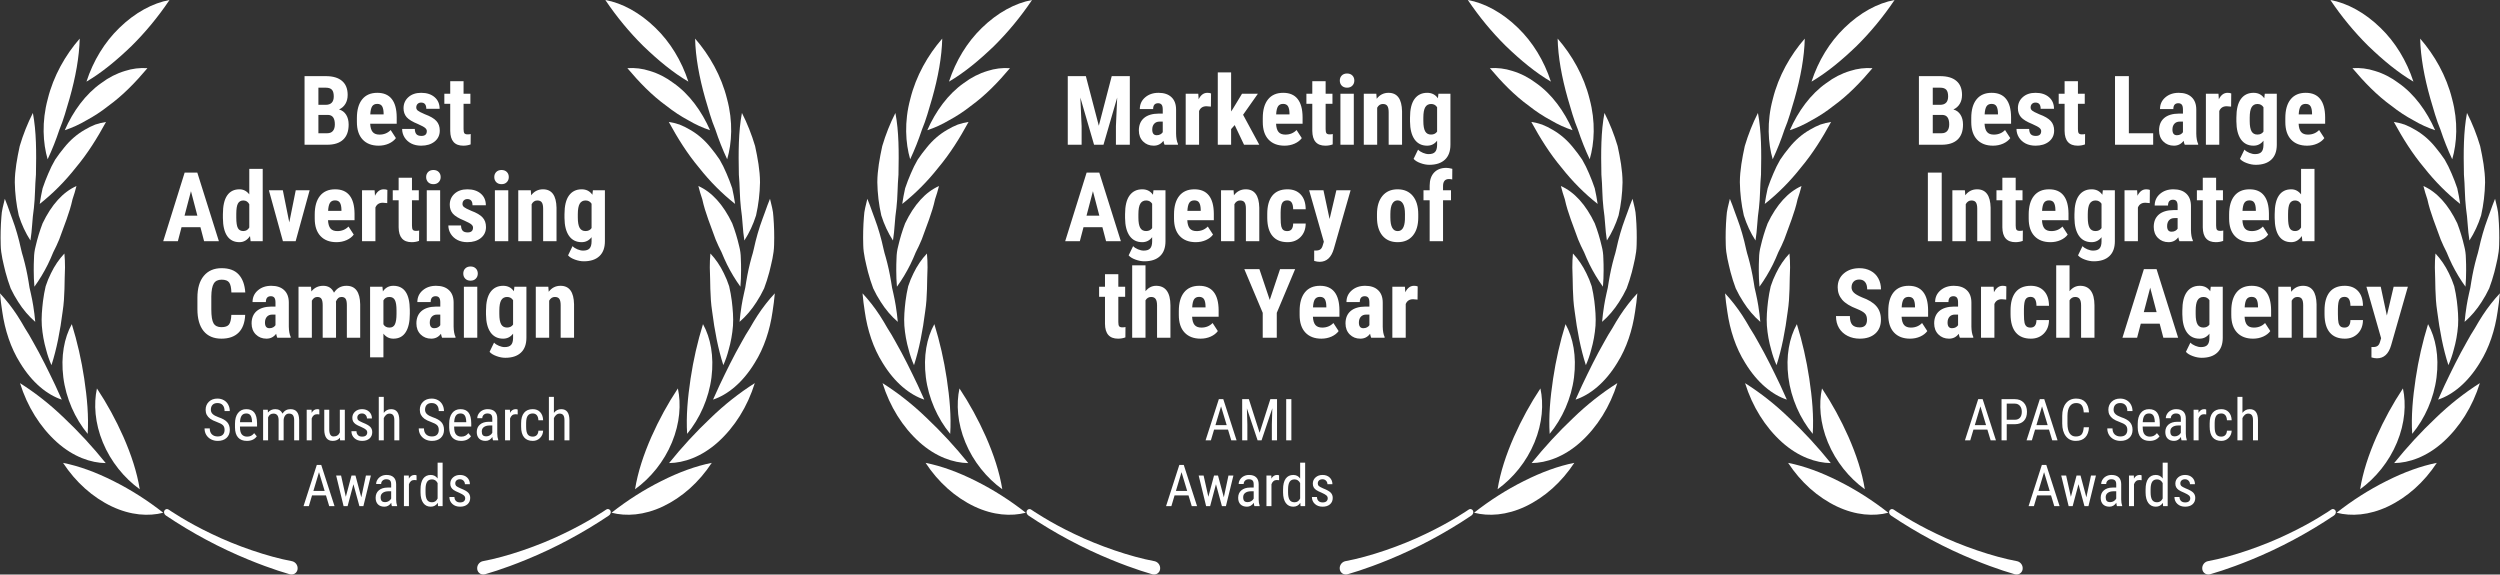<svg width="570" height="131" viewBox="0 0 570 131" fill="none" xmlns="http://www.w3.org/2000/svg">
<rect x="0" y="0" width="570" height="131" fill="#333333" stroke="none"/>
<path d="M175.405 62.036C175.071 63.296 174.677 64.532 174.226 65.74C173.713 66.825 173.134 67.864 172.493 68.848C171.398 70.58 170.092 72.108 168.619 73.382C168.729 72.157 168.882 70.932 169.079 69.707C169.228 68.79 169.406 67.875 169.612 66.963C169.845 66.06 170.023 65.139 170.144 64.206C170.449 62.316 170.858 60.452 171.369 58.626C171.774 57.378 171.981 56.171 172.28 54.992C172.578 53.813 172.905 52.666 173.273 51.548C173.64 50.429 174.072 49.33 174.439 48.303C174.806 47.277 175.153 46.282 175.56 45.325C175.863 46.678 176.289 48.021 176.337 49.444C176.509 51.57 176.562 53.707 176.494 55.841C176.46 57.961 175.879 60.049 175.405 62.036Z" fill="white"/>
<path d="M172.078 82.729C169.327 87.266 165.879 90.016 162.573 91.113L164.069 87.811C165.64 84.522 167.248 81.211 169.114 77.954C169.7 76.867 170.32 75.825 170.965 74.827C171.55 73.816 172.11 72.837 172.727 71.909C173.911 70.099 175.226 68.416 176.657 66.88C176.537 68.268 176.364 69.662 176.141 71.053C175.547 75.236 174.218 79.329 172.078 82.729Z" fill="white"/>
<path d="M152.548 105.583C155.508 101.908 158.674 98.475 162.024 95.308C165.156 92.274 168.528 89.609 172.093 87.352C170.428 92.695 167.515 97.362 163.698 100.805C159.936 104.179 155.927 105.536 152.548 105.583Z" fill="white"/>
<path d="M161.973 57.799C163.19 59.094 164.223 60.613 165.032 62.299C165.508 63.244 165.915 64.236 166.247 65.264C166.507 66.373 166.709 67.5 166.854 68.639C167.064 70.467 167.25 72.39 167.12 74.269C166.974 76.151 166.638 78.005 166.121 79.792C165.817 80.989 165.415 82.148 164.921 83.252C163.73 79.56 162.932 75.432 162.367 70.974C161.835 67.511 161.986 64.234 161.835 61.003C161.828 59.933 161.874 58.863 161.973 57.799Z" fill="white"/>
<path d="M162.221 86.021C161.617 90.809 159.559 95.428 156.667 98.92C156.414 94.928 156.789 90.736 157.452 86.325C158.087 82.093 159.034 77.936 160.283 73.902C162.019 77.022 162.817 81.214 162.221 86.021Z" fill="white"/>
<path d="M150.757 109.693C154.798 107.652 158.672 106.245 162.283 105.529C159.375 109.957 155.533 113.389 151.148 115.475C146.843 117.506 142.764 117.76 139.433 116.901C143.012 114.086 146.802 111.672 150.757 109.693Z" fill="white"/>
<path d="M153.211 100.853C151.406 105.241 148.334 108.996 144.792 111.549C145.421 107.633 146.747 103.628 148.536 99.56C150.258 95.684 152.273 92.003 154.556 88.562C155.32 92.108 155.027 96.458 153.211 100.853Z" fill="white"/>
<path d="M165.794 36.311C164.771 34.131 163.874 31.87 163.108 29.546C162.168 27.328 161.51 24.857 160.791 22.442C159.415 17.576 158.587 13.01 158.483 8.799C161.752 12.547 164.471 17.309 165.765 22.556C167.168 27.727 166.87 32.635 165.794 36.311Z" fill="white"/>
<path d="M169.716 54.831C169.312 52.41 169.32 49.9 168.931 47.438C168.635 44.961 168.697 42.353 168.462 39.834C168.353 34.635 168.359 30.012 169.16 25.75C170.375 28.139 171.381 30.67 172.161 33.304C172.752 36.051 173.271 38.795 173.284 41.564C173.24 44.113 172.937 46.646 172.382 49.108C171.738 51.163 170.839 53.092 169.716 54.831Z" fill="white"/>
<path d="M162.008 33.627C162.739 34.506 163.431 35.43 164.08 36.396C164.667 37.406 165.192 38.465 165.651 39.565C166.125 40.661 166.559 41.783 166.942 42.926C167.208 44.108 167.429 45.303 167.605 46.494C164.613 44.135 161.861 41.37 159.404 38.256C156.675 35.002 154.497 31.491 152.482 27.8C153.314 27.927 154.138 28.128 154.945 28.402C155.767 28.729 156.567 29.126 157.341 29.59C159.09 30.588 160.671 31.956 162.008 33.627Z" fill="white"/>
<path d="M161.891 29.689C160.192 29.128 158.543 28.375 156.965 27.439C155.234 26.516 153.571 25.424 151.991 24.175C148.594 21.717 145.719 18.719 143.043 15.541C144.768 15.418 146.498 15.632 148.165 16.175C150.066 16.744 151.879 17.669 153.536 18.916C157.157 21.435 160.003 25.376 161.891 29.689Z" fill="white"/>
<path d="M146.67 10.488C143.495 7.346 140.594 3.833 138.011 2.28882e-05C141.851 0.694 145.903 2.89 149.46 6.369C152.805 9.609 155.385 13.828 156.947 18.612C153.419 16.536 150.064 13.754 146.67 10.488Z" fill="white"/>
<path d="M159.226 42.413C162.274 43.763 164.905 46.643 166.947 50.921C167.592 52.605 168.122 54.347 168.531 56.133C168.769 57.024 168.895 57.952 168.906 58.886C168.952 59.815 168.973 60.746 168.965 61.675C168.965 62.916 168.917 64.152 168.813 65.363C167.67 63.783 166.647 62.087 165.754 60.293C165.301 59.39 164.91 58.459 164.513 57.505C164.021 56.554 163.563 55.578 163.15 54.574C162.058 51.488 160.788 48.535 160.125 45.439C159.793 44.441 159.471 43.44 159.226 42.413Z" fill="white"/>
<path d="M139.185 116.423C139.371 116.787 139.214 117.281 138.825 117.541C132.835 121.556 126.55 124.916 120.049 127.579C117.315 128.707 114.964 129.54 113.284 130.095L110.558 130.941C109.727 131.146 108.928 130.624 108.811 129.787C108.694 128.951 109.226 128.155 110.046 127.956C115.622 126.926 122.826 124.432 128.418 121.717C131.227 120.383 133.652 119.03 135.369 117.988L137.401 116.72L138.162 116.213C138.322 116.082 138.518 116.03 138.71 116.069C138.901 116.108 139.071 116.235 139.185 116.423Z" fill="white"/>
<path d="M1.251 62.039C1.585 63.299 1.979 64.535 2.431 65.743C2.943 66.828 3.522 67.867 4.164 68.851C5.258 70.583 6.564 72.112 8.038 73.385C7.928 72.16 7.774 70.935 7.577 69.71C7.428 68.793 7.251 67.878 7.045 66.966C6.811 66.064 6.633 65.142 6.512 64.209C6.207 62.319 5.798 60.455 5.287 58.63C4.883 57.381 4.675 56.174 4.377 54.995C4.079 53.817 3.751 52.67 3.384 51.551C3.016 50.433 2.585 49.333 2.218 48.307C1.85 47.28 1.504 46.285 1.097 45.328C0.793 46.681 0.367 48.025 0.319 49.447C0.147 51.573 0.095 53.71 0.162 55.844C0.197 57.964 0.777 60.052 1.251 62.039Z" fill="white"/>
<path d="M4.579 82.732C7.33 87.269 10.778 90.02 14.085 91.116L12.588 87.814C11.017 84.525 9.409 81.214 7.543 77.957C6.957 76.87 6.337 75.828 5.692 74.83C5.107 73.819 4.547 72.84 3.93 71.912C2.746 70.102 1.431 68.419 -0 66.883C0.12 68.271 0.293 69.665 0.516 71.056C1.11 75.239 2.439 79.332 4.579 82.732Z" fill="white"/>
<path d="M24.109 105.586C21.148 101.911 17.983 98.478 14.633 95.311C11.501 92.277 8.129 89.612 4.563 87.355C6.229 92.698 9.141 97.366 12.958 100.808C16.721 104.183 20.73 105.539 24.109 105.586Z" fill="white"/>
<path d="M14.683 57.803C13.467 59.097 12.434 60.616 11.624 62.302C11.148 63.247 10.742 64.239 10.41 65.267C10.15 66.376 9.947 67.503 9.803 68.642C9.593 70.47 9.406 72.393 9.537 74.272C9.683 76.154 10.018 78.008 10.535 79.795C10.839 80.992 11.242 82.151 11.736 83.255C12.926 79.564 13.725 75.435 14.289 70.977C14.822 67.514 14.67 64.238 14.822 61.006C14.829 59.936 14.783 58.866 14.683 57.803Z" fill="white"/>
<path d="M14.436 86.024C15.04 90.812 17.099 95.431 19.99 98.923C20.243 94.931 19.867 90.739 19.205 86.328C18.57 82.096 17.623 77.939 16.374 73.905C14.638 77.026 13.84 81.218 14.436 86.024Z" fill="white"/>
<path d="M25.901 109.696C21.859 107.655 17.985 106.249 14.375 105.533C17.283 109.96 21.125 113.392 25.509 115.478C29.815 117.509 33.894 117.763 37.224 116.904C33.646 114.089 29.855 111.676 25.901 109.696Z" fill="white"/>
<path d="M23.446 100.856C25.251 105.244 28.323 108.999 31.864 111.553C31.236 107.636 29.91 103.631 28.121 99.563C26.398 95.688 24.384 92.007 22.101 88.565C21.337 92.111 21.63 96.461 23.446 100.856Z" fill="white"/>
<path d="M10.863 36.314C11.886 34.134 12.783 31.874 13.55 29.549C14.489 27.331 15.147 24.86 15.866 22.445C17.242 17.579 18.07 13.013 18.174 8.802C14.905 12.55 12.186 17.312 10.892 22.559C9.489 27.73 9.787 32.639 10.863 36.314Z" fill="white"/>
<path d="M6.941 54.834C7.346 52.413 7.338 49.904 7.726 47.442C8.022 44.964 7.961 42.356 8.195 39.837C8.304 34.638 8.299 30.015 7.497 25.753C6.282 28.142 5.276 30.673 4.497 33.307C3.906 36.054 3.386 38.798 3.373 41.567C3.417 44.116 3.72 46.649 4.276 49.111C4.92 51.166 5.818 53.095 6.941 54.834Z" fill="white"/>
<path d="M14.649 33.63C13.918 34.509 13.226 35.434 12.577 36.4C11.99 37.409 11.465 38.468 11.007 39.568C10.533 40.664 10.099 41.786 9.715 42.93C9.449 44.111 9.228 45.306 9.052 46.497C12.044 44.138 14.796 41.373 17.253 38.259C19.982 35.005 22.16 31.495 24.175 27.803C23.343 27.93 22.519 28.131 21.712 28.405C20.891 28.732 20.09 29.129 19.316 29.594C17.567 30.591 15.986 31.959 14.649 33.63Z" fill="white"/>
<path d="M14.766 29.692C16.464 29.131 18.114 28.378 19.691 27.442C21.422 26.519 23.085 25.427 24.665 24.179C28.062 21.72 30.938 18.723 33.614 15.544C31.888 15.421 30.158 15.635 28.491 16.178C26.59 16.747 24.777 17.672 23.121 18.919C19.5 21.438 16.653 25.38 14.766 29.692Z" fill="white"/>
<path d="M29.988 10.491C33.162 7.349 36.063 3.836 38.646 0.003C34.807 0.697 30.754 2.893 27.197 6.372C23.852 9.612 21.272 13.831 19.71 18.615C23.238 16.54 26.593 13.758 29.988 10.491Z" fill="white"/>
<path d="M17.432 42.416C14.383 43.766 11.752 46.646 9.71 50.924C9.065 52.608 8.536 54.351 8.126 56.136C7.889 57.027 7.762 57.955 7.751 58.889C7.706 59.818 7.684 60.749 7.692 61.678C7.692 62.92 7.74 64.155 7.844 65.366C8.987 63.786 10.011 62.09 10.903 60.296C11.356 59.393 11.747 58.462 12.144 57.508C12.636 56.557 13.095 55.581 13.507 54.577C14.599 51.491 15.869 48.538 16.532 45.442C16.865 44.444 17.187 43.443 17.432 42.416Z" fill="white"/>
<path d="M37.472 116.426C37.286 116.79 37.443 117.284 37.832 117.544C43.822 121.56 50.106 124.919 56.608 127.582C59.342 128.71 61.693 129.543 63.373 130.098L66.099 130.944C66.93 131.15 67.729 130.627 67.846 129.79C67.963 128.954 67.431 128.159 66.611 127.959C61.035 126.929 53.831 124.436 48.239 121.72C45.43 120.386 43.005 119.033 41.288 117.991L39.256 116.724L38.495 116.217C38.335 116.085 38.139 116.033 37.947 116.072C37.756 116.111 37.586 116.238 37.472 116.426Z" fill="white"/>
<path d="M69.438 33V17.359H74.272C75.904 17.359 77.143 17.725 77.988 18.455C78.841 19.178 79.267 20.242 79.267 21.645C79.267 22.44 79.091 23.124 78.74 23.697C78.389 24.27 77.909 24.689 77.301 24.954C78.003 25.155 78.543 25.559 78.923 26.168C79.302 26.77 79.492 27.514 79.492 28.402C79.492 29.921 79.073 31.066 78.235 31.84C77.405 32.613 76.198 33 74.615 33H69.438ZM72.596 26.2V30.379H74.615C75.181 30.379 75.611 30.203 75.904 29.852C76.198 29.502 76.345 29.004 76.345 28.359C76.345 26.956 75.836 26.236 74.819 26.2H72.596ZM72.596 23.901H74.239C75.478 23.901 76.098 23.26 76.098 21.979C76.098 21.27 75.954 20.761 75.668 20.453C75.382 20.145 74.916 19.991 74.272 19.991H72.596V23.901ZM86.335 33.215C84.774 33.215 83.556 32.749 82.683 31.818C81.809 30.887 81.372 29.555 81.372 27.822V26.898C81.372 25.065 81.773 23.651 82.575 22.655C83.377 21.66 84.527 21.162 86.023 21.162C87.484 21.162 88.584 21.631 89.321 22.569C90.059 23.5 90.435 24.883 90.449 26.716V28.209H84.401C84.444 29.068 84.634 29.699 84.971 30.1C85.307 30.494 85.826 30.69 86.528 30.69C87.545 30.69 88.394 30.343 89.074 29.648L90.267 31.485C89.894 32.001 89.353 32.42 88.644 32.742C87.936 33.057 87.166 33.215 86.335 33.215ZM84.423 26.082H87.463V25.803C87.449 25.108 87.334 24.582 87.119 24.224C86.904 23.866 86.532 23.686 86.002 23.686C85.472 23.686 85.085 23.876 84.842 24.256C84.606 24.635 84.466 25.244 84.423 26.082ZM97.314 29.885C97.314 29.627 97.188 29.391 96.938 29.176C96.694 28.954 96.146 28.657 95.294 28.284C94.041 27.776 93.178 27.249 92.705 26.705C92.24 26.161 92.007 25.484 92.007 24.675C92.007 23.658 92.372 22.82 93.103 22.161C93.84 21.495 94.814 21.162 96.024 21.162C97.299 21.162 98.32 21.491 99.086 22.15C99.852 22.809 100.235 23.694 100.235 24.804H97.195C97.195 23.858 96.801 23.386 96.014 23.386C95.691 23.386 95.426 23.486 95.219 23.686C95.011 23.887 94.907 24.166 94.907 24.524C94.907 24.782 95.022 25.011 95.251 25.212C95.48 25.405 96.021 25.685 96.873 26.05C98.112 26.508 98.986 27.02 99.494 27.586C100.01 28.145 100.268 28.871 100.268 29.767C100.268 30.805 99.877 31.639 99.097 32.27C98.316 32.9 97.292 33.215 96.024 33.215C95.172 33.215 94.42 33.05 93.769 32.721C93.117 32.384 92.605 31.919 92.232 31.324C91.867 30.73 91.685 30.089 91.685 29.401H94.574C94.588 29.931 94.71 30.329 94.939 30.594C95.176 30.859 95.559 30.991 96.089 30.991C96.905 30.991 97.314 30.622 97.314 29.885ZM105.692 18.52V21.377H107.25V23.665H105.692V29.434C105.692 29.892 105.753 30.207 105.875 30.379C106.004 30.551 106.247 30.637 106.605 30.637C106.899 30.637 107.139 30.612 107.325 30.561L107.304 32.925C106.788 33.118 106.229 33.215 105.628 33.215C103.666 33.215 102.674 32.09 102.652 29.842V23.665H101.31V21.377H102.652V18.52H105.692ZM45.697 51.799H41.39L40.552 55H37.211L42.099 39.359H44.988L49.908 55H46.535L45.697 51.799ZM42.077 49.167H44.999L43.538 43.592L42.077 49.167ZM50.821 48.834C50.821 46.929 51.144 45.508 51.788 44.569C52.433 43.631 53.371 43.162 54.602 43.162C55.498 43.162 56.242 43.549 56.837 44.322V38.5H59.898V55H57.138L56.998 53.818C56.375 54.749 55.573 55.215 54.592 55.215C53.374 55.215 52.443 54.749 51.799 53.818C51.161 52.887 50.836 51.52 50.821 49.715V48.834ZM53.872 49.597C53.872 50.742 53.994 51.545 54.237 52.003C54.481 52.454 54.893 52.68 55.473 52.68C56.074 52.68 56.529 52.411 56.837 51.874V46.567C56.536 45.995 56.085 45.708 55.483 45.708C54.925 45.708 54.517 45.934 54.259 46.385C54.001 46.836 53.872 47.638 53.872 48.791V49.597ZM65.957 50.703L67.429 43.377H70.598L67.407 55H64.507L61.306 43.377H64.485L65.957 50.703ZM76.721 55.215C75.159 55.215 73.942 54.749 73.068 53.818C72.195 52.887 71.758 51.555 71.758 49.822V48.898C71.758 47.065 72.159 45.651 72.961 44.655C73.763 43.66 74.912 43.162 76.409 43.162C77.87 43.162 78.969 43.631 79.707 44.569C80.445 45.5 80.821 46.883 80.835 48.716V50.209H74.787C74.83 51.068 75.02 51.699 75.356 52.1C75.693 52.493 76.212 52.69 76.914 52.69C77.931 52.69 78.78 52.343 79.46 51.648L80.652 53.485C80.28 54.001 79.739 54.42 79.03 54.742C78.321 55.057 77.551 55.215 76.721 55.215ZM74.809 48.082H77.849V47.803C77.834 47.108 77.72 46.582 77.505 46.224C77.29 45.866 76.918 45.687 76.388 45.687C75.858 45.687 75.471 45.876 75.228 46.256C74.991 46.635 74.852 47.244 74.809 48.082ZM88.29 46.31L87.28 46.224C86.45 46.224 85.887 46.589 85.594 47.319V55H82.543V43.377H85.411L85.497 44.634C85.977 43.653 86.639 43.162 87.484 43.162C87.828 43.162 88.107 43.209 88.322 43.302L88.29 46.31ZM93.93 40.52V43.377H95.487V45.665H93.93V51.434C93.93 51.892 93.991 52.207 94.112 52.379C94.241 52.551 94.485 52.637 94.843 52.637C95.136 52.637 95.376 52.612 95.562 52.562L95.541 54.925C95.025 55.118 94.467 55.215 93.865 55.215C91.903 55.215 90.911 54.09 90.89 51.842V45.665H89.547V43.377H90.89V40.52H93.93ZM100.354 55H97.303V43.377H100.354V55ZM97.163 40.369C97.163 39.897 97.314 39.51 97.614 39.209C97.915 38.908 98.316 38.758 98.817 38.758C99.319 38.758 99.72 38.908 100.021 39.209C100.321 39.51 100.472 39.897 100.472 40.369C100.472 40.835 100.321 41.221 100.021 41.529C99.727 41.837 99.326 41.991 98.817 41.991C98.309 41.991 97.904 41.837 97.603 41.529C97.31 41.221 97.163 40.835 97.163 40.369ZM107.852 51.885C107.852 51.627 107.726 51.391 107.476 51.176C107.232 50.954 106.684 50.657 105.832 50.284C104.579 49.776 103.716 49.249 103.243 48.705C102.778 48.161 102.545 47.484 102.545 46.675C102.545 45.658 102.91 44.82 103.641 44.161C104.378 43.495 105.352 43.162 106.562 43.162C107.837 43.162 108.858 43.492 109.624 44.15C110.39 44.809 110.773 45.694 110.773 46.804H107.733C107.733 45.858 107.34 45.386 106.552 45.386C106.229 45.386 105.965 45.486 105.757 45.687C105.549 45.887 105.445 46.166 105.445 46.524C105.445 46.782 105.56 47.011 105.789 47.212C106.018 47.405 106.559 47.685 107.411 48.05C108.65 48.508 109.524 49.02 110.032 49.586C110.548 50.145 110.806 50.871 110.806 51.767C110.806 52.805 110.415 53.639 109.635 54.27C108.854 54.9 107.83 55.215 106.562 55.215C105.71 55.215 104.958 55.05 104.307 54.721C103.655 54.384 103.143 53.919 102.771 53.324C102.405 52.73 102.223 52.089 102.223 51.401H105.112C105.127 51.931 105.248 52.329 105.478 52.594C105.714 52.859 106.097 52.991 106.627 52.991C107.443 52.991 107.852 52.622 107.852 51.885ZM115.887 55H112.836V43.377H115.887V55ZM112.696 40.369C112.696 39.897 112.847 39.51 113.147 39.209C113.448 38.908 113.849 38.758 114.351 38.758C114.852 38.758 115.253 38.908 115.554 39.209C115.854 39.51 116.005 39.897 116.005 40.369C116.005 40.835 115.854 41.221 115.554 41.529C115.26 41.837 114.859 41.991 114.351 41.991C113.842 41.991 113.438 41.837 113.137 41.529C112.843 41.221 112.696 40.835 112.696 40.369ZM121.021 43.377L121.107 44.526C121.795 43.617 122.694 43.162 123.804 43.162C125.802 43.162 126.829 44.562 126.887 47.362V55H123.836V47.588C123.836 46.929 123.736 46.453 123.535 46.159C123.342 45.858 122.998 45.708 122.504 45.708C121.952 45.708 121.523 45.991 121.215 46.557V55H118.164V43.377H121.021ZM128.702 48.834C128.702 46.929 129.046 45.508 129.733 44.569C130.421 43.631 131.384 43.162 132.623 43.162C133.676 43.162 134.489 43.578 135.062 44.408L135.18 43.377H137.919V55C137.919 56.482 137.504 57.614 136.673 58.395C135.842 59.182 134.65 59.576 133.096 59.576C132.458 59.576 131.789 59.447 131.087 59.19C130.385 58.939 129.862 58.617 129.519 58.223L130.539 56.117C130.826 56.418 131.198 56.661 131.656 56.848C132.115 57.041 132.548 57.138 132.956 57.138C133.636 57.138 134.123 56.973 134.417 56.644C134.718 56.321 134.872 55.798 134.879 55.075V54.076C134.299 54.835 133.543 55.215 132.612 55.215C131.373 55.215 130.414 54.735 129.733 53.775C129.06 52.809 128.716 51.448 128.702 49.693V48.834ZM131.742 49.597C131.742 50.671 131.882 51.455 132.161 51.949C132.44 52.436 132.884 52.68 133.493 52.68C134.116 52.68 134.578 52.454 134.879 52.003V46.449C134.564 45.955 134.109 45.708 133.515 45.708C132.913 45.708 132.465 45.955 132.172 46.449C131.885 46.943 131.742 47.738 131.742 48.834V49.597ZM55.902 71.79C55.824 73.573 55.322 74.923 54.398 75.84C53.475 76.757 52.171 77.215 50.488 77.215C48.719 77.215 47.362 76.635 46.417 75.475C45.479 74.307 45.01 72.646 45.01 70.49V67.858C45.01 65.71 45.497 64.056 46.471 62.895C47.445 61.728 48.798 61.145 50.531 61.145C52.236 61.145 53.528 61.621 54.409 62.573C55.297 63.526 55.802 64.894 55.924 66.677H52.755C52.726 65.574 52.554 64.815 52.239 64.399C51.931 63.977 51.362 63.766 50.531 63.766C49.686 63.766 49.088 64.063 48.737 64.657C48.386 65.245 48.2 66.215 48.179 67.568V70.522C48.179 72.076 48.351 73.144 48.694 73.724C49.045 74.304 49.643 74.594 50.488 74.594C51.319 74.594 51.892 74.393 52.207 73.992C52.522 73.584 52.701 72.85 52.744 71.79H55.902ZM63.218 77C63.132 76.821 63.046 76.52 62.96 76.098C62.416 76.842 61.678 77.215 60.747 77.215C59.773 77.215 58.964 76.893 58.319 76.248C57.682 75.603 57.363 74.769 57.363 73.745C57.363 72.528 57.75 71.586 58.523 70.92C59.304 70.254 60.425 69.914 61.886 69.899H62.81V68.965C62.81 68.442 62.72 68.073 62.541 67.858C62.362 67.644 62.101 67.536 61.757 67.536C60.998 67.536 60.618 67.98 60.618 68.868H57.578C57.578 67.794 57.979 66.909 58.781 66.215C59.59 65.513 60.611 65.162 61.843 65.162C63.117 65.162 64.102 65.495 64.797 66.161C65.499 66.82 65.85 67.765 65.85 68.997V74.465C65.864 75.467 66.007 76.252 66.279 76.817V77H63.218ZM61.424 74.83C61.76 74.83 62.047 74.762 62.283 74.626C62.52 74.49 62.695 74.329 62.81 74.143V71.726H62.079C61.563 71.726 61.155 71.89 60.855 72.22C60.561 72.549 60.414 72.99 60.414 73.541C60.414 74.4 60.751 74.83 61.424 74.83ZM70.909 65.377L70.995 66.451C71.675 65.592 72.574 65.162 73.691 65.162C74.852 65.162 75.671 65.685 76.151 66.731C76.817 65.685 77.766 65.162 78.998 65.162C81.032 65.162 82.074 66.569 82.124 69.384V77H79.084V69.577C79.084 68.904 78.991 68.424 78.805 68.138C78.618 67.851 78.303 67.708 77.859 67.708C77.294 67.708 76.871 68.055 76.592 68.75L76.613 69.115V77H73.573V69.599C73.573 68.933 73.484 68.453 73.305 68.159C73.126 67.858 72.807 67.708 72.349 67.708C71.826 67.708 71.41 67.991 71.103 68.557V77H68.062V65.377H70.909ZM93.436 71.554C93.436 73.38 93.12 74.78 92.49 75.754C91.867 76.728 90.936 77.215 89.697 77.215C88.752 77.215 87.993 76.832 87.42 76.065V81.469H84.38V65.377H87.194L87.302 66.44C87.882 65.588 88.673 65.162 89.676 65.162C90.915 65.162 91.846 65.613 92.469 66.516C93.099 67.418 93.421 68.8 93.436 70.662V71.554ZM90.406 70.791C90.406 69.667 90.281 68.872 90.03 68.406C89.787 67.941 89.371 67.708 88.784 67.708C88.161 67.708 87.706 67.969 87.42 68.492V73.939C87.692 74.44 88.154 74.69 88.806 74.69C89.407 74.69 89.823 74.436 90.052 73.928C90.288 73.419 90.406 72.628 90.406 71.554V70.791ZM100.794 77C100.708 76.821 100.622 76.52 100.536 76.098C99.992 76.842 99.254 77.215 98.323 77.215C97.349 77.215 96.54 76.893 95.895 76.248C95.258 75.603 94.939 74.769 94.939 73.745C94.939 72.528 95.326 71.586 96.1 70.92C96.88 70.254 98.001 69.914 99.462 69.899H100.386V68.965C100.386 68.442 100.296 68.073 100.117 67.858C99.938 67.644 99.677 67.536 99.333 67.536C98.574 67.536 98.194 67.98 98.194 68.868H95.154C95.154 67.794 95.555 66.909 96.357 66.215C97.167 65.513 98.187 65.162 99.419 65.162C100.694 65.162 101.678 65.495 102.373 66.161C103.075 66.82 103.426 67.765 103.426 68.997V74.465C103.44 75.467 103.583 76.252 103.855 76.817V77H100.794ZM99 74.83C99.337 74.83 99.623 74.762 99.859 74.626C100.096 74.49 100.271 74.329 100.386 74.143V71.726H99.655C99.14 71.726 98.731 71.89 98.431 72.22C98.137 72.549 97.99 72.99 97.99 73.541C97.99 74.4 98.327 74.83 99 74.83ZM108.818 77H105.768V65.377H108.818V77ZM105.628 62.369C105.628 61.897 105.778 61.51 106.079 61.209C106.38 60.908 106.781 60.758 107.282 60.758C107.784 60.758 108.185 60.908 108.485 61.209C108.786 61.51 108.937 61.897 108.937 62.369C108.937 62.835 108.786 63.221 108.485 63.529C108.192 63.837 107.791 63.991 107.282 63.991C106.774 63.991 106.369 63.837 106.068 63.529C105.775 63.221 105.628 62.835 105.628 62.369ZM110.806 70.834C110.806 68.929 111.149 67.507 111.837 66.569C112.524 65.631 113.488 65.162 114.727 65.162C115.779 65.162 116.592 65.578 117.165 66.408L117.283 65.377H120.022V77C120.022 78.482 119.607 79.614 118.776 80.394C117.946 81.182 116.753 81.576 115.199 81.576C114.562 81.576 113.892 81.447 113.19 81.189C112.489 80.939 111.966 80.617 111.622 80.223L112.643 78.117C112.929 78.418 113.301 78.662 113.76 78.848C114.218 79.041 114.651 79.138 115.06 79.138C115.74 79.138 116.227 78.973 116.521 78.644C116.821 78.321 116.975 77.799 116.982 77.075V76.076C116.402 76.835 115.647 77.215 114.716 77.215C113.477 77.215 112.517 76.735 111.837 75.775C111.164 74.809 110.82 73.448 110.806 71.693V70.834ZM113.846 71.597C113.846 72.671 113.985 73.455 114.265 73.949C114.544 74.436 114.988 74.68 115.597 74.68C116.22 74.68 116.682 74.454 116.982 74.003V68.449C116.667 67.955 116.213 67.708 115.618 67.708C115.017 67.708 114.569 67.955 114.275 68.449C113.989 68.943 113.846 69.738 113.846 70.834V71.597ZM125.018 65.377L125.104 66.526C125.791 65.617 126.69 65.162 127.8 65.162C129.798 65.162 130.826 66.562 130.883 69.362V77H127.832V69.588C127.832 68.929 127.732 68.453 127.531 68.159C127.338 67.858 126.994 67.708 126.5 67.708C125.949 67.708 125.519 67.991 125.211 68.557V77H122.16V65.377H125.018Z" fill="white"/>
<path d="M51.203 98.022C51.203 97.554 51.076 97.195 50.823 96.945C50.569 96.696 50.111 96.453 49.449 96.216C48.787 95.98 48.279 95.733 47.927 95.475C47.579 95.213 47.316 94.916 47.14 94.585C46.968 94.249 46.882 93.867 46.882 93.437C46.882 92.693 47.129 92.08 47.624 91.599C48.123 91.117 48.774 90.876 49.578 90.876C50.128 90.876 50.618 91.001 51.048 91.25C51.478 91.495 51.81 91.837 52.042 92.276C52.274 92.714 52.39 93.196 52.39 93.72H51.203C51.203 93.14 51.063 92.691 50.784 92.373C50.505 92.054 50.102 91.895 49.578 91.895C49.101 91.895 48.731 92.028 48.469 92.295C48.206 92.562 48.075 92.936 48.075 93.417C48.075 93.813 48.217 94.144 48.501 94.411C48.785 94.677 49.223 94.916 49.817 95.126C50.741 95.432 51.401 95.808 51.797 96.255C52.197 96.702 52.397 97.287 52.397 98.01C52.397 98.771 52.149 99.381 51.655 99.841C51.16 100.297 50.487 100.525 49.636 100.525C49.09 100.525 48.585 100.407 48.12 100.17C47.66 99.929 47.297 99.594 47.03 99.164C46.768 98.73 46.637 98.233 46.637 97.674H47.824C47.824 98.255 47.985 98.706 48.307 99.028C48.634 99.351 49.077 99.512 49.636 99.512C50.156 99.512 50.548 99.379 50.81 99.112C51.072 98.846 51.203 98.483 51.203 98.022ZM56.286 100.525C55.417 100.525 54.751 100.267 54.286 99.751C53.822 99.231 53.585 98.47 53.577 97.468V96.623C53.577 95.582 53.803 94.767 54.254 94.178C54.71 93.585 55.344 93.288 56.157 93.288C56.974 93.288 57.584 93.549 57.988 94.069C58.392 94.589 58.599 95.4 58.608 96.5V97.248H54.712V97.41C54.712 98.158 54.852 98.702 55.131 99.041C55.415 99.381 55.821 99.551 56.35 99.551C56.685 99.551 56.98 99.489 57.234 99.364C57.492 99.235 57.733 99.033 57.956 98.758L58.55 99.48C58.055 100.177 57.3 100.525 56.286 100.525ZM56.157 94.269C55.684 94.269 55.333 94.432 55.105 94.759C54.877 95.081 54.748 95.584 54.718 96.268H57.466V96.113C57.436 95.451 57.315 94.978 57.105 94.694C56.898 94.411 56.582 94.269 56.157 94.269ZM61.058 93.417L61.084 94.062C61.51 93.546 62.071 93.288 62.768 93.288C63.546 93.288 64.09 93.626 64.399 94.301C64.838 93.626 65.448 93.288 66.231 93.288C67.517 93.288 68.175 94.09 68.205 95.694V100.396H67.07V95.804C67.07 95.296 66.979 94.92 66.799 94.675C66.618 94.426 66.313 94.301 65.883 94.301C65.539 94.301 65.259 94.434 65.044 94.701C64.829 94.967 64.705 95.307 64.67 95.72V100.396H63.522V95.752C63.509 94.785 63.116 94.301 62.342 94.301C61.766 94.301 61.359 94.589 61.123 95.165V100.396H59.988V93.417H61.058ZM72.81 94.488C72.651 94.458 72.479 94.443 72.294 94.443C71.709 94.443 71.3 94.763 71.068 95.404V100.396H69.927V93.417H71.036L71.055 94.127C71.361 93.568 71.793 93.288 72.352 93.288C72.532 93.288 72.683 93.318 72.803 93.379L72.81 94.488ZM77.512 99.783C77.133 100.278 76.581 100.525 75.854 100.525C75.222 100.525 74.745 100.308 74.422 99.873C74.1 99.435 73.936 98.799 73.932 97.964V93.417H75.067V97.88C75.067 98.968 75.394 99.512 76.047 99.512C76.74 99.512 77.217 99.203 77.479 98.584V93.417H78.621V100.396H77.537L77.512 99.783ZM83.729 98.609C83.729 98.364 83.637 98.153 83.452 97.977C83.267 97.801 82.91 97.595 82.381 97.358C81.766 97.104 81.332 96.887 81.078 96.707C80.829 96.526 80.642 96.322 80.517 96.094C80.392 95.862 80.33 95.587 80.33 95.268C80.33 94.701 80.537 94.23 80.949 93.856C81.366 93.478 81.897 93.288 82.542 93.288C83.222 93.288 83.768 93.486 84.18 93.882C84.593 94.277 84.8 94.785 84.8 95.404H83.665C83.665 95.09 83.559 94.823 83.349 94.604C83.138 94.38 82.869 94.269 82.542 94.269C82.207 94.269 81.942 94.357 81.749 94.533C81.56 94.705 81.465 94.937 81.465 95.23C81.465 95.462 81.534 95.649 81.672 95.791C81.814 95.933 82.151 96.12 82.684 96.352C83.531 96.683 84.107 97.008 84.413 97.326C84.718 97.64 84.871 98.04 84.871 98.525C84.871 99.132 84.662 99.618 84.245 99.983C83.828 100.344 83.269 100.525 82.568 100.525C81.841 100.525 81.252 100.316 80.801 99.899C80.349 99.482 80.124 98.953 80.124 98.313H81.272C81.285 98.7 81.403 99.003 81.626 99.222C81.85 99.441 82.164 99.551 82.568 99.551C82.947 99.551 83.235 99.467 83.432 99.299C83.63 99.127 83.729 98.897 83.729 98.609ZM87.502 94.133C87.936 93.57 88.491 93.288 89.166 93.288C90.4 93.288 91.026 94.112 91.043 95.758V100.396H89.908V95.81C89.908 95.264 89.815 94.877 89.63 94.649C89.45 94.417 89.177 94.301 88.811 94.301C88.528 94.301 88.272 94.395 88.044 94.585C87.82 94.774 87.64 95.021 87.502 95.326V100.396H86.361V90.489H87.502V94.133ZM100.04 98.022C100.04 97.554 99.913 97.195 99.66 96.945C99.406 96.696 98.948 96.453 98.286 96.216C97.624 95.98 97.117 95.733 96.764 95.475C96.416 95.213 96.153 94.916 95.977 94.585C95.805 94.249 95.719 93.867 95.719 93.437C95.719 92.693 95.966 92.08 96.461 91.599C96.96 91.117 97.611 90.876 98.415 90.876C98.965 90.876 99.456 91.001 99.885 91.25C100.316 91.495 100.647 91.837 100.879 92.276C101.111 92.714 101.227 93.196 101.227 93.72H100.04C100.04 93.14 99.901 92.691 99.621 92.373C99.342 92.054 98.94 91.895 98.415 91.895C97.938 91.895 97.568 92.028 97.306 92.295C97.043 92.562 96.912 92.936 96.912 93.417C96.912 93.813 97.054 94.144 97.338 94.411C97.622 94.677 98.06 94.916 98.654 95.126C99.578 95.432 100.238 95.808 100.634 96.255C101.034 96.702 101.234 97.287 101.234 98.01C101.234 98.771 100.986 99.381 100.492 99.841C99.997 100.297 99.324 100.525 98.473 100.525C97.927 100.525 97.422 100.407 96.957 100.17C96.497 99.929 96.134 99.594 95.867 99.164C95.605 98.73 95.474 98.233 95.474 97.674H96.661C96.661 98.255 96.822 98.706 97.144 99.028C97.471 99.351 97.914 99.512 98.473 99.512C98.993 99.512 99.385 99.379 99.647 99.112C99.909 98.846 100.04 98.483 100.04 98.022ZM105.123 100.525C104.254 100.525 103.588 100.267 103.123 99.751C102.659 99.231 102.422 98.47 102.414 97.468V96.623C102.414 95.582 102.64 94.767 103.091 94.178C103.547 93.585 104.181 93.288 104.994 93.288C105.811 93.288 106.421 93.549 106.825 94.069C107.23 94.589 107.436 95.4 107.445 96.5V97.248H103.549V97.41C103.549 98.158 103.689 98.702 103.968 99.041C104.252 99.381 104.658 99.551 105.187 99.551C105.523 99.551 105.817 99.489 106.071 99.364C106.329 99.235 106.57 99.033 106.793 98.758L107.387 99.48C106.892 100.177 106.137 100.525 105.123 100.525ZM104.994 94.269C104.521 94.269 104.17 94.432 103.942 94.759C103.714 95.081 103.586 95.584 103.555 96.268H106.303V96.113C106.273 95.451 106.152 94.978 105.942 94.694C105.735 94.411 105.419 94.269 104.994 94.269ZM112.411 100.396C112.342 100.245 112.293 99.992 112.262 99.635C111.858 100.228 111.342 100.525 110.715 100.525C110.082 100.525 109.588 100.349 109.231 99.996C108.879 99.639 108.702 99.138 108.702 98.493C108.702 97.784 108.943 97.221 109.425 96.803C109.906 96.386 110.566 96.174 111.405 96.165H112.243V95.423C112.243 95.006 112.151 94.709 111.966 94.533C111.781 94.357 111.499 94.269 111.121 94.269C110.777 94.269 110.497 94.372 110.282 94.578C110.067 94.78 109.96 95.038 109.96 95.352H108.818C108.818 94.995 108.924 94.656 109.134 94.333C109.345 94.006 109.629 93.751 109.986 93.566C110.343 93.381 110.74 93.288 111.179 93.288C111.893 93.288 112.434 93.467 112.804 93.824C113.178 94.176 113.37 94.692 113.378 95.372V98.893C113.383 99.431 113.456 99.897 113.598 100.293V100.396H112.411ZM110.889 99.487C111.168 99.487 111.435 99.409 111.688 99.254C111.942 99.1 112.127 98.906 112.243 98.674V97.01H111.598C111.056 97.018 110.629 97.141 110.315 97.377C110.001 97.61 109.844 97.936 109.844 98.358C109.844 98.753 109.923 99.041 110.082 99.222C110.242 99.398 110.51 99.487 110.889 99.487ZM118.035 94.488C117.876 94.458 117.704 94.443 117.519 94.443C116.934 94.443 116.526 94.763 116.294 95.404V100.396H115.152V93.417H116.261L116.281 94.127C116.586 93.568 117.018 93.288 117.577 93.288C117.758 93.288 117.908 93.318 118.029 93.379L118.035 94.488ZM121.473 99.551C121.851 99.551 122.154 99.435 122.382 99.203C122.61 98.966 122.735 98.631 122.756 98.197H123.833C123.807 98.867 123.569 99.424 123.117 99.867C122.67 100.306 122.122 100.525 121.473 100.525C120.608 100.525 119.948 100.254 119.493 99.712C119.041 99.166 118.815 98.356 118.815 97.281V96.513C118.815 95.46 119.041 94.66 119.493 94.114C119.944 93.564 120.602 93.288 121.466 93.288C122.18 93.288 122.745 93.514 123.162 93.966C123.584 94.417 123.807 95.034 123.833 95.817H122.756C122.73 95.301 122.606 94.914 122.382 94.656C122.163 94.398 121.857 94.269 121.466 94.269C120.959 94.269 120.583 94.436 120.337 94.772C120.092 95.103 119.966 95.649 119.957 96.41V97.3C119.957 98.121 120.077 98.702 120.318 99.041C120.563 99.381 120.948 99.551 121.473 99.551ZM126.291 94.133C126.725 93.57 127.28 93.288 127.955 93.288C129.189 93.288 129.814 94.112 129.831 95.758V100.396H128.696V95.81C128.696 95.264 128.604 94.877 128.419 94.649C128.238 94.417 127.965 94.301 127.6 94.301C127.316 94.301 127.06 94.395 126.832 94.585C126.609 94.774 126.428 95.021 126.291 95.326V100.396H125.149V90.489H126.291V94.133ZM74.319 112.945H71.146L70.417 115.396H69.204L72.229 106.005H73.242L76.273 115.396H75.061L74.319 112.945ZM71.455 111.926H74.016L72.732 107.656L71.455 111.926ZM82.375 113.39L83.432 108.417H84.561L82.852 115.396H81.942L80.582 110.404L79.253 115.396H78.337L76.641 108.417H77.763L78.847 113.267L80.143 108.417H81.046L82.375 113.39ZM89.353 115.396C89.284 115.245 89.235 114.992 89.205 114.635C88.801 115.228 88.285 115.525 87.657 115.525C87.025 115.525 86.53 115.349 86.174 114.996C85.821 114.639 85.645 114.138 85.645 113.493C85.645 112.784 85.885 112.22 86.367 111.803C86.849 111.386 87.509 111.173 88.347 111.165H89.186V110.423C89.186 110.006 89.093 109.709 88.908 109.533C88.723 109.357 88.442 109.269 88.063 109.269C87.719 109.269 87.44 109.372 87.225 109.578C87.01 109.78 86.902 110.038 86.902 110.352H85.761C85.761 109.995 85.866 109.656 86.077 109.333C86.287 109.006 86.571 108.751 86.928 108.566C87.285 108.381 87.683 108.288 88.121 108.288C88.835 108.288 89.377 108.467 89.747 108.824C90.121 109.176 90.312 109.692 90.321 110.372V113.893C90.325 114.431 90.398 114.897 90.54 115.293V115.396H89.353ZM87.831 114.486C88.111 114.486 88.377 114.409 88.631 114.254C88.885 114.099 89.069 113.906 89.186 113.674V112.01H88.54C87.999 112.018 87.571 112.141 87.257 112.377C86.943 112.61 86.786 112.936 86.786 113.358C86.786 113.753 86.866 114.041 87.025 114.222C87.184 114.398 87.453 114.486 87.831 114.486ZM94.977 109.488C94.818 109.458 94.646 109.443 94.461 109.443C93.877 109.443 93.468 109.763 93.236 110.404V115.396H92.094V108.417H93.204L93.223 109.127C93.528 108.568 93.96 108.288 94.519 108.288C94.7 108.288 94.85 108.318 94.971 108.379L94.977 109.488ZM95.88 111.591C95.88 110.516 96.08 109.696 96.48 109.133C96.884 108.57 97.463 108.288 98.215 108.288C98.882 108.288 99.402 108.559 99.776 109.101V105.489H100.917V115.396H99.873L99.815 114.648C99.441 115.232 98.905 115.525 98.209 115.525C97.486 115.525 96.919 115.245 96.506 114.686C96.097 114.123 95.889 113.33 95.88 112.306V111.591ZM97.022 112.242C97.022 113.025 97.138 113.601 97.37 113.97C97.602 114.336 97.981 114.519 98.505 114.519C99.073 114.519 99.496 114.233 99.776 113.661V110.139C99.484 109.58 99.062 109.301 98.512 109.301C97.987 109.301 97.609 109.486 97.377 109.856C97.144 110.221 97.026 110.784 97.022 111.545V112.242ZM106.064 113.609C106.064 113.364 105.972 113.154 105.787 112.977C105.602 112.801 105.245 112.595 104.716 112.358C104.101 112.104 103.667 111.887 103.414 111.707C103.164 111.526 102.977 111.322 102.852 111.094C102.728 110.862 102.665 110.587 102.665 110.268C102.665 109.701 102.872 109.23 103.285 108.856C103.702 108.478 104.233 108.288 104.878 108.288C105.557 108.288 106.103 108.486 106.516 108.882C106.929 109.277 107.135 109.785 107.135 110.404H106C106 110.09 105.894 109.823 105.684 109.604C105.473 109.38 105.204 109.269 104.878 109.269C104.542 109.269 104.278 109.357 104.084 109.533C103.895 109.705 103.8 109.937 103.8 110.23C103.8 110.462 103.869 110.649 104.007 110.791C104.149 110.933 104.486 111.12 105.019 111.352C105.867 111.683 106.443 112.008 106.748 112.326C107.053 112.64 107.206 113.04 107.206 113.525C107.206 114.132 106.997 114.618 106.58 114.983C106.163 115.344 105.604 115.525 104.903 115.525C104.177 115.525 103.588 115.316 103.136 114.899C102.685 114.482 102.459 113.953 102.459 113.313H103.607C103.62 113.7 103.738 114.003 103.962 114.222C104.185 114.441 104.499 114.551 104.903 114.551C105.282 114.551 105.57 114.467 105.768 114.299C105.965 114.127 106.064 113.897 106.064 113.609Z" fill="white"/>
<path d="M372.063 62.036C371.728 63.296 371.334 64.532 370.883 65.74C370.371 66.825 369.791 67.864 369.15 68.848C368.055 70.58 366.75 72.108 365.276 73.382C365.386 72.157 365.539 70.932 365.736 69.707C365.886 68.79 366.063 67.875 366.269 66.963C366.503 66.06 366.68 65.139 366.801 64.206C367.106 62.316 367.515 60.452 368.026 58.626C368.431 57.378 368.639 56.171 368.937 54.992C369.235 53.813 369.562 52.666 369.93 51.548C370.297 50.429 370.729 49.33 371.096 48.303C371.464 47.277 371.81 46.282 372.217 45.325C372.521 46.678 372.947 48.021 372.995 49.444C373.166 51.57 373.219 53.707 373.152 55.841C373.117 57.961 372.537 60.049 372.063 62.036Z" fill="white"/>
<path d="M368.735 82.729C365.984 87.266 362.536 90.016 359.229 91.113L360.726 87.811C362.297 84.522 363.905 81.211 365.771 77.954C366.357 76.867 366.977 75.825 367.622 74.827C368.207 73.816 368.767 72.837 369.384 71.909C370.568 70.099 371.883 68.416 373.314 66.88C373.194 68.268 373.021 69.662 372.798 71.053C372.204 75.236 370.875 79.329 368.735 82.729Z" fill="white"/>
<path d="M349.205 105.583C352.165 101.908 355.331 98.475 358.681 95.308C361.813 92.274 365.185 89.609 368.75 87.352C367.085 92.695 364.172 97.362 360.355 100.805C356.593 104.179 352.584 105.536 349.205 105.583Z" fill="white"/>
<path d="M358.63 57.799C359.846 59.094 360.88 60.613 361.689 62.299C362.165 63.244 362.572 64.236 362.904 65.264C363.164 66.373 363.366 67.5 363.511 68.639C363.721 70.467 363.907 72.39 363.777 74.269C363.63 76.151 363.295 78.005 362.778 79.792C362.474 80.989 362.072 82.148 361.578 83.252C360.387 79.56 359.589 75.432 359.024 70.974C358.492 67.511 358.643 64.234 358.492 61.003C358.485 59.933 358.531 58.863 358.63 57.799Z" fill="white"/>
<path d="M358.878 86.021C358.274 90.809 356.216 95.428 353.324 98.92C353.071 94.928 353.446 90.736 354.109 86.325C354.744 82.093 355.691 77.936 356.94 73.902C358.676 77.022 359.474 81.214 358.878 86.021Z" fill="white"/>
<path d="M347.414 109.693C351.455 107.652 355.329 106.245 358.94 105.529C356.032 109.957 352.19 113.389 347.805 115.475C343.5 117.506 339.421 117.76 336.09 116.901C339.669 114.086 343.459 111.672 347.414 109.693Z" fill="white"/>
<path d="M349.868 100.853C348.063 105.241 344.991 108.996 341.449 111.549C342.078 107.633 343.404 103.628 345.193 99.56C346.915 95.684 348.93 92.003 351.213 88.562C351.977 92.108 351.684 96.458 349.868 100.853Z" fill="white"/>
<path d="M362.451 36.311C361.428 34.131 360.531 31.87 359.764 29.546C358.825 27.328 358.167 24.857 357.448 22.442C356.072 17.576 355.243 13.01 355.14 8.799C358.409 12.547 361.128 17.309 362.422 22.556C363.825 27.727 363.527 32.635 362.451 36.311Z" fill="white"/>
<path d="M366.373 54.831C365.969 52.41 365.977 49.9 365.588 47.438C365.292 44.961 365.354 42.353 365.119 39.834C365.01 34.635 365.016 30.012 365.817 25.75C367.032 28.139 368.038 30.67 368.818 33.304C369.409 36.051 369.928 38.795 369.941 41.564C369.897 44.113 369.594 46.646 369.039 49.108C368.395 51.163 367.496 53.092 366.373 54.831Z" fill="white"/>
<path d="M358.665 33.627C359.396 34.506 360.088 35.43 360.737 36.396C361.324 37.406 361.849 38.465 362.308 39.565C362.782 40.661 363.216 41.783 363.599 42.926C363.865 44.108 364.086 45.303 364.262 46.494C361.27 44.135 358.518 41.37 356.061 38.256C353.332 35.002 351.154 31.491 349.139 27.8C349.971 27.927 350.795 28.128 351.602 28.402C352.424 28.729 353.224 29.126 353.998 29.59C355.747 30.588 357.328 31.956 358.665 33.627Z" fill="white"/>
<path d="M358.548 29.689C356.849 29.128 355.2 28.375 353.622 27.439C351.891 26.516 350.228 25.424 348.648 24.175C345.251 21.717 342.376 18.719 339.7 15.541C341.425 15.418 343.155 15.632 344.822 16.175C346.723 16.744 348.536 17.669 350.193 18.916C353.814 21.435 356.66 25.376 358.548 29.689Z" fill="white"/>
<path d="M343.327 10.488C340.152 7.346 337.251 3.833 334.668 2.28882e-05C338.508 0.694 342.56 2.89 346.117 6.369C349.462 9.609 352.042 13.828 353.604 18.612C350.076 16.536 346.721 13.754 343.327 10.488Z" fill="white"/>
<path d="M355.883 42.413C358.931 43.763 361.562 46.643 363.604 50.921C364.249 52.605 364.779 54.347 365.188 56.133C365.426 57.024 365.552 57.952 365.563 58.886C365.609 59.815 365.63 60.746 365.622 61.675C365.622 62.916 365.574 64.152 365.47 65.363C364.327 63.783 363.304 62.087 362.411 60.293C361.958 59.39 361.567 58.459 361.17 57.505C360.678 56.554 360.22 55.578 359.807 54.574C358.715 51.488 357.445 48.535 356.782 45.439C356.45 44.441 356.128 43.44 355.883 42.413Z" fill="white"/>
<path d="M335.842 116.423C336.028 116.787 335.871 117.281 335.482 117.541C329.492 121.556 323.207 124.916 316.706 127.579C313.972 128.707 311.621 129.54 309.941 130.095L307.215 130.941C306.384 131.146 305.585 130.624 305.468 129.787C305.351 128.951 305.883 128.155 306.703 127.956C312.279 126.926 319.483 124.432 325.075 121.717C327.884 120.383 330.309 119.03 332.026 117.988L334.058 116.72L334.819 116.213C334.979 116.082 335.175 116.03 335.367 116.069C335.558 116.108 335.728 116.235 335.842 116.423Z" fill="white"/>
<path d="M197.908 62.039C198.242 63.299 198.636 64.535 199.088 65.743C199.6 66.828 200.179 67.867 200.821 68.851C201.915 70.583 203.221 72.112 204.695 73.385C204.585 72.16 204.431 70.935 204.234 69.71C204.085 68.793 203.908 67.878 203.702 66.966C203.468 66.064 203.29 65.142 203.169 64.209C202.864 62.319 202.455 60.455 201.944 58.63C201.54 57.381 201.332 56.174 201.034 54.995C200.736 53.817 200.408 52.67 200.041 51.551C199.673 50.433 199.242 49.333 198.875 48.307C198.507 47.28 198.161 46.285 197.754 45.328C197.45 46.681 197.024 48.025 196.976 49.447C196.804 51.573 196.752 53.71 196.819 55.844C196.854 57.964 197.434 60.052 197.908 62.039Z" fill="white"/>
<path d="M201.236 82.732C203.987 87.269 207.435 90.02 210.741 91.116L209.245 87.814C207.674 84.525 206.066 81.214 204.2 77.957C203.614 76.87 202.994 75.828 202.349 74.83C201.764 73.819 201.204 72.84 200.587 71.912C199.403 70.102 198.088 68.419 196.657 66.883C196.777 68.271 196.95 69.665 197.173 71.056C197.767 75.239 199.096 79.332 201.236 82.732Z" fill="white"/>
<path d="M220.766 105.586C217.806 101.911 214.64 98.478 211.29 95.311C208.158 92.277 204.786 89.612 201.22 87.355C202.886 92.698 205.798 97.366 209.615 100.808C213.377 104.183 217.387 105.539 220.766 105.586Z" fill="white"/>
<path d="M211.34 57.803C210.124 59.097 209.091 60.616 208.281 62.302C207.805 63.247 207.399 64.239 207.067 65.267C206.807 66.376 206.604 67.503 206.46 68.642C206.25 70.47 206.063 72.393 206.194 74.272C206.34 76.154 206.675 78.008 207.192 79.795C207.496 80.992 207.898 82.151 208.393 83.255C209.583 79.564 210.382 75.435 210.946 70.977C211.479 67.514 211.327 64.238 211.479 61.006C211.486 59.936 211.44 58.866 211.34 57.803Z" fill="white"/>
<path d="M211.093 86.024C211.697 90.812 213.755 95.431 216.647 98.923C216.9 94.931 216.525 90.739 215.862 86.328C215.227 82.096 214.28 77.939 213.031 73.905C211.295 77.026 210.497 81.218 211.093 86.024Z" fill="white"/>
<path d="M222.558 109.696C218.516 107.655 214.642 106.249 211.032 105.533C213.94 109.96 217.782 113.392 222.166 115.478C226.472 117.509 230.551 117.763 233.881 116.904C230.303 114.089 226.512 111.676 222.558 109.696Z" fill="white"/>
<path d="M220.103 100.856C221.908 105.244 224.98 108.999 228.521 111.553C227.893 107.636 226.567 103.631 224.778 99.563C223.056 95.688 221.041 92.007 218.758 88.565C217.994 92.111 218.287 96.461 220.103 100.856Z" fill="white"/>
<path d="M207.52 36.314C208.543 34.134 209.44 31.874 210.207 29.549C211.146 27.331 211.804 24.86 212.523 22.445C213.899 17.579 214.727 13.013 214.831 8.802C211.562 12.55 208.843 17.312 207.549 22.559C206.146 27.73 206.444 32.639 207.52 36.314Z" fill="white"/>
<path d="M203.598 54.834C204.003 52.413 203.995 49.904 204.383 47.442C204.679 44.964 204.618 42.356 204.852 39.837C204.961 34.638 204.956 30.015 204.154 25.753C202.939 28.142 201.933 30.673 201.154 33.307C200.563 36.054 200.043 38.798 200.03 41.567C200.074 44.116 200.377 46.649 200.933 49.111C201.577 51.166 202.475 53.095 203.598 54.834Z" fill="white"/>
<path d="M211.306 33.63C210.575 34.509 209.883 35.434 209.234 36.4C208.647 37.409 208.122 38.468 207.664 39.568C207.19 40.664 206.756 41.786 206.372 42.93C206.106 44.111 205.885 45.306 205.709 46.497C208.701 44.138 211.453 41.373 213.91 38.259C216.639 35.005 218.817 31.495 220.832 27.803C220 27.93 219.176 28.131 218.369 28.405C217.548 28.732 216.747 29.129 215.973 29.594C214.224 30.591 212.643 31.959 211.306 33.63Z" fill="white"/>
<path d="M211.423 29.692C213.121 29.131 214.771 28.378 216.348 27.442C218.079 26.519 219.742 25.427 221.322 24.179C224.719 21.72 227.595 18.723 230.271 15.544C228.545 15.421 226.815 15.635 225.148 16.178C223.247 16.747 221.434 17.672 219.778 18.919C216.157 21.438 213.31 25.38 211.423 29.692Z" fill="white"/>
<path d="M226.645 10.491C229.819 7.349 232.72 3.836 235.303 0.003C231.464 0.697 227.411 2.893 223.854 6.372C220.509 9.612 217.929 13.831 216.367 18.615C219.895 16.54 223.25 13.758 226.645 10.491Z" fill="white"/>
<path d="M214.089 42.416C211.04 43.766 208.41 46.646 206.367 50.924C205.722 52.608 205.193 54.351 204.783 56.136C204.546 57.027 204.419 57.955 204.408 58.889C204.363 59.818 204.341 60.749 204.349 61.678C204.349 62.92 204.397 64.155 204.501 65.366C205.644 63.786 206.668 62.09 207.56 60.296C208.013 59.393 208.404 58.462 208.801 57.508C209.293 56.557 209.751 55.581 210.164 54.577C211.256 51.491 212.526 48.538 213.189 45.442C213.522 44.444 213.844 43.443 214.089 42.416Z" fill="white"/>
<path d="M234.129 116.426C233.943 116.79 234.1 117.284 234.489 117.544C240.479 121.56 246.763 124.919 253.265 127.582C255.999 128.71 258.35 129.543 260.03 130.098L262.756 130.944C263.587 131.15 264.386 130.627 264.503 129.79C264.62 128.954 264.088 128.159 263.267 127.959C257.692 126.929 250.487 124.436 244.896 121.72C242.087 120.386 239.662 119.033 237.945 117.991L235.913 116.724L235.151 116.217C234.992 116.085 234.796 116.033 234.604 116.072C234.413 116.111 234.243 116.238 234.129 116.426Z" fill="white"/>
<path d="M247.576 17.359L250.53 28.671L253.474 17.359H257.599V33H254.43V28.768L254.72 22.247L251.594 33H249.445L246.319 22.247L246.609 28.768V33H243.451V17.359H247.576ZM265.516 33C265.43 32.821 265.344 32.52 265.258 32.098C264.714 32.842 263.976 33.215 263.045 33.215C262.071 33.215 261.262 32.893 260.617 32.248C259.98 31.604 259.661 30.769 259.661 29.745C259.661 28.528 260.048 27.586 260.821 26.92C261.602 26.254 262.723 25.914 264.184 25.899H265.107V24.965C265.107 24.442 265.018 24.073 264.839 23.858C264.66 23.644 264.398 23.536 264.055 23.536C263.296 23.536 262.916 23.98 262.916 24.868H259.876C259.876 23.794 260.277 22.91 261.079 22.215C261.888 21.513 262.909 21.162 264.141 21.162C265.415 21.162 266.4 21.495 267.095 22.161C267.797 22.82 268.147 23.765 268.147 24.997V30.465C268.162 31.467 268.305 32.252 268.577 32.817V33H265.516ZM263.722 30.83C264.058 30.83 264.345 30.762 264.581 30.626C264.817 30.49 264.993 30.329 265.107 30.143V27.726H264.377C263.861 27.726 263.453 27.89 263.152 28.22C262.859 28.549 262.712 28.99 262.712 29.541C262.712 30.4 263.049 30.83 263.722 30.83ZM276.086 24.31L275.076 24.224C274.245 24.224 273.683 24.589 273.39 25.319V33H270.339V21.377H273.207L273.293 22.634C273.773 21.653 274.435 21.162 275.28 21.162C275.624 21.162 275.903 21.209 276.118 21.302L276.086 24.31ZM281.511 28.52L280.694 29.434V33H277.654V16.5H280.694V25.416L281.07 24.857L283.176 21.377H286.796L283.423 26.168L287.118 33H283.638L281.511 28.52ZM292.876 33.215C291.315 33.215 290.097 32.749 289.224 31.818C288.35 30.887 287.913 29.555 287.913 27.822V26.898C287.913 25.065 288.314 23.651 289.116 22.655C289.918 21.66 291.068 21.162 292.564 21.162C294.025 21.162 295.125 21.631 295.862 22.569C296.6 23.5 296.976 24.883 296.99 26.716V28.209H290.942C290.985 29.068 291.175 29.699 291.512 30.1C291.848 30.494 292.368 30.69 293.069 30.69C294.086 30.69 294.935 30.343 295.615 29.648L296.808 31.485C296.435 32.001 295.895 32.42 295.186 32.742C294.477 33.057 293.707 33.215 292.876 33.215ZM290.964 26.082H294.004V25.803C293.99 25.108 293.875 24.582 293.66 24.224C293.445 23.866 293.073 23.686 292.543 23.686C292.013 23.686 291.626 23.876 291.383 24.256C291.146 24.635 291.007 25.244 290.964 26.082ZM302.243 18.52V21.377H303.801V23.665H302.243V29.434C302.243 29.892 302.304 30.207 302.426 30.379C302.555 30.551 302.798 30.637 303.156 30.637C303.45 30.637 303.69 30.612 303.876 30.561L303.854 32.925C303.339 33.118 302.78 33.215 302.179 33.215C300.216 33.215 299.225 32.09 299.203 29.842V23.665H297.86V21.377H299.203V18.52H302.243ZM308.667 33H305.616V21.377H308.667V33ZM305.477 18.369C305.477 17.896 305.627 17.51 305.928 17.209C306.229 16.908 306.63 16.758 307.131 16.758C307.632 16.758 308.033 16.908 308.334 17.209C308.635 17.51 308.785 17.896 308.785 18.369C308.785 18.835 308.635 19.221 308.334 19.529C308.04 19.837 307.639 19.991 307.131 19.991C306.622 19.991 306.218 19.837 305.917 19.529C305.623 19.221 305.477 18.835 305.477 18.369ZM313.802 21.377L313.888 22.526C314.575 21.617 315.474 21.162 316.584 21.162C318.582 21.162 319.61 22.562 319.667 25.362V33H316.616V25.588C316.616 24.929 316.516 24.453 316.315 24.159C316.122 23.858 315.778 23.708 315.284 23.708C314.733 23.708 314.303 23.991 313.995 24.557V33H310.944V21.377H313.802ZM321.482 26.834C321.482 24.929 321.826 23.508 322.514 22.569C323.201 21.631 324.164 21.162 325.403 21.162C326.456 21.162 327.269 21.578 327.842 22.408L327.96 21.377H330.699V33C330.699 34.482 330.284 35.614 329.453 36.395C328.622 37.182 327.43 37.576 325.876 37.576C325.239 37.576 324.569 37.447 323.867 37.19C323.165 36.939 322.643 36.617 322.299 36.223L323.319 34.117C323.606 34.418 323.978 34.661 324.437 34.848C324.895 35.041 325.328 35.138 325.736 35.138C326.417 35.138 326.904 34.973 327.197 34.644C327.498 34.321 327.652 33.798 327.659 33.075V32.076C327.079 32.835 326.324 33.215 325.393 33.215C324.154 33.215 323.194 32.735 322.514 31.775C321.84 30.809 321.497 29.448 321.482 27.693V26.834ZM324.522 27.597C324.522 28.671 324.662 29.455 324.941 29.949C325.221 30.436 325.665 30.68 326.273 30.68C326.896 30.68 327.358 30.454 327.659 30.003V24.449C327.344 23.955 326.889 23.708 326.295 23.708C325.693 23.708 325.246 23.955 324.952 24.449C324.666 24.943 324.522 25.738 324.522 26.834V27.597ZM251.347 51.799H247.039L246.201 55H242.86L247.748 39.359H250.638L255.558 55H252.185L251.347 51.799ZM247.727 49.167H250.648L249.188 43.592L247.727 49.167ZM256.514 48.834C256.514 46.929 256.857 45.508 257.545 44.569C258.232 43.631 259.196 43.162 260.435 43.162C261.487 43.162 262.3 43.578 262.873 44.408L262.991 43.377H265.73V55C265.73 56.482 265.315 57.614 264.484 58.395C263.654 59.182 262.461 59.576 260.907 59.576C260.27 59.576 259.6 59.447 258.898 59.19C258.197 58.939 257.674 58.617 257.33 58.223L258.351 56.117C258.637 56.418 259.009 56.661 259.468 56.848C259.926 57.041 260.359 57.138 260.768 57.138C261.448 57.138 261.935 56.973 262.229 56.644C262.529 56.321 262.683 55.798 262.69 55.075V54.076C262.11 54.835 261.355 55.215 260.424 55.215C259.185 55.215 258.225 54.735 257.545 53.775C256.872 52.809 256.528 51.448 256.514 49.693V48.834ZM259.554 49.597C259.554 50.671 259.693 51.455 259.973 51.949C260.252 52.436 260.696 52.68 261.305 52.68C261.928 52.68 262.39 52.454 262.69 52.003V46.449C262.375 45.955 261.921 45.708 261.326 45.708C260.725 45.708 260.277 45.955 259.983 46.449C259.697 46.943 259.554 47.738 259.554 48.834V49.597ZM272.638 55.215C271.076 55.215 269.859 54.749 268.985 53.818C268.112 52.887 267.675 51.555 267.675 49.822V48.898C267.675 47.065 268.076 45.651 268.878 44.655C269.68 43.66 270.829 43.162 272.326 43.162C273.787 43.162 274.886 43.631 275.624 44.569C276.362 45.5 276.738 46.883 276.752 48.716V50.209H270.704C270.747 51.068 270.937 51.699 271.273 52.1C271.61 52.493 272.129 52.69 272.831 52.69C273.848 52.69 274.697 52.343 275.377 51.648L276.569 53.485C276.197 54.001 275.656 54.42 274.947 54.742C274.238 55.057 273.468 55.215 272.638 55.215ZM270.726 48.082H273.766V47.803C273.751 47.108 273.637 46.582 273.422 46.224C273.207 45.866 272.835 45.687 272.305 45.687C271.775 45.687 271.388 45.876 271.145 46.256C270.908 46.635 270.769 47.244 270.726 48.082ZM281.253 43.377L281.339 44.526C282.026 43.617 282.925 43.162 284.035 43.162C286.033 43.162 287.061 44.562 287.118 47.362V55H284.067V47.588C284.067 46.929 283.967 46.453 283.767 46.159C283.573 45.858 283.229 45.708 282.735 45.708C282.184 45.708 281.754 45.991 281.446 46.557V55H278.396V43.377H281.253ZM293.499 52.69C294.38 52.69 294.827 52.117 294.842 50.972H297.699C297.685 52.239 297.295 53.263 296.528 54.044C295.762 54.825 294.774 55.215 293.563 55.215C292.067 55.215 290.924 54.749 290.137 53.818C289.349 52.887 288.948 51.516 288.934 49.704V48.78C288.934 46.954 289.32 45.561 290.094 44.602C290.874 43.642 292.024 43.162 293.542 43.162C294.824 43.162 295.834 43.56 296.571 44.355C297.309 45.142 297.685 46.263 297.699 47.717H294.842C294.835 47.065 294.727 46.564 294.52 46.213C294.312 45.862 293.968 45.687 293.488 45.687C292.958 45.687 292.579 45.876 292.35 46.256C292.12 46.628 291.999 47.355 291.984 48.437V49.618C291.984 50.563 292.031 51.226 292.124 51.605C292.217 51.978 292.371 52.254 292.586 52.433C292.801 52.605 293.105 52.69 293.499 52.69ZM303.146 49.94L304.692 43.377H307.937L304.112 56.74C303.539 58.71 302.462 59.694 300.879 59.694C300.514 59.694 300.098 59.626 299.633 59.49V57.116L299.987 57.127C300.46 57.127 300.814 57.034 301.051 56.848C301.294 56.669 301.477 56.353 301.599 55.902L301.835 55.118L298.483 43.377H301.749L303.146 49.94ZM313.952 48.812C313.952 47.051 314.368 45.669 315.198 44.666C316.029 43.663 317.178 43.162 318.646 43.162C320.129 43.162 321.285 43.663 322.116 44.666C322.947 45.669 323.362 47.058 323.362 48.834V49.575C323.362 51.344 322.951 52.726 322.127 53.722C321.303 54.717 320.15 55.215 318.668 55.215C317.178 55.215 316.018 54.717 315.188 53.722C314.364 52.719 313.952 51.33 313.952 49.554V48.812ZM317.003 49.575C317.003 51.652 317.558 52.69 318.668 52.69C319.692 52.69 320.243 51.824 320.322 50.091L320.333 48.812C320.333 47.753 320.186 46.968 319.893 46.46C319.599 45.944 319.184 45.687 318.646 45.687C318.131 45.687 317.726 45.944 317.433 46.46C317.146 46.968 317.003 47.753 317.003 48.812V49.575ZM325.962 55V45.665H324.555V43.377H325.962V42.335C325.969 41.053 326.306 40.058 326.972 39.349C327.645 38.633 328.572 38.274 329.754 38.274C330.112 38.274 330.57 38.346 331.129 38.489L331.107 40.917C330.9 40.852 330.653 40.82 330.366 40.82C329.464 40.82 329.013 41.357 329.013 42.432V43.377H330.828V45.665H329.013V55H325.962ZM254.978 62.52V65.377H256.535V67.665H254.978V73.434C254.978 73.892 255.038 74.207 255.16 74.379C255.289 74.551 255.533 74.637 255.891 74.637C256.184 74.637 256.424 74.612 256.61 74.561L256.589 76.925C256.073 77.118 255.515 77.215 254.913 77.215C252.951 77.215 251.959 76.091 251.938 73.842V67.665H250.595V65.377H251.938V62.52H254.978ZM261.176 66.397C261.835 65.574 262.644 65.162 263.604 65.162C264.663 65.162 265.469 65.534 266.021 66.279C266.572 67.024 266.851 68.134 266.858 69.609V77H263.808V69.642C263.808 68.961 263.7 68.471 263.485 68.17C263.278 67.862 262.938 67.708 262.465 67.708C261.913 67.708 261.484 67.962 261.176 68.471V77H258.136V60.5H261.176V66.397ZM273.733 77.215C272.172 77.215 270.955 76.749 270.081 75.818C269.207 74.887 268.771 73.555 268.771 71.822V70.898C268.771 69.065 269.172 67.651 269.974 66.655C270.776 65.66 271.925 65.162 273.422 65.162C274.883 65.162 275.982 65.631 276.72 66.569C277.457 67.5 277.833 68.882 277.848 70.716V72.209H271.8C271.843 73.068 272.033 73.699 272.369 74.1C272.706 74.493 273.225 74.69 273.927 74.69C274.944 74.69 275.792 74.343 276.473 73.648L277.665 75.485C277.293 76.001 276.752 76.42 276.043 76.742C275.334 77.057 274.564 77.215 273.733 77.215ZM271.821 70.082H274.861V69.803C274.847 69.108 274.732 68.582 274.518 68.224C274.303 67.866 273.93 67.686 273.4 67.686C272.87 67.686 272.484 67.876 272.24 68.256C272.004 68.635 271.864 69.244 271.821 70.082ZM289.503 68.385L291.855 61.359H295.293L291.104 71.328V77H287.902V71.328L283.702 61.359H287.14L289.503 68.385ZM301.276 77.215C299.715 77.215 298.498 76.749 297.624 75.818C296.75 74.887 296.313 73.555 296.313 71.822V70.898C296.313 69.065 296.715 67.651 297.517 66.655C298.319 65.66 299.468 65.162 300.965 65.162C302.426 65.162 303.525 65.631 304.263 66.569C305 67.5 305.376 68.882 305.391 70.716V72.209H299.343C299.386 73.068 299.576 73.699 299.912 74.1C300.249 74.493 300.768 74.69 301.47 74.69C302.487 74.69 303.335 74.343 304.016 73.648L305.208 75.485C304.836 76.001 304.295 76.42 303.586 76.742C302.877 77.057 302.107 77.215 301.276 77.215ZM299.364 70.082H302.404V69.803C302.39 69.108 302.275 68.582 302.061 68.224C301.846 67.866 301.473 67.686 300.943 67.686C300.413 67.686 300.027 67.876 299.783 68.256C299.547 68.635 299.407 69.244 299.364 70.082ZM312.631 77C312.545 76.821 312.459 76.52 312.373 76.098C311.829 76.842 311.091 77.215 310.16 77.215C309.186 77.215 308.377 76.893 307.732 76.248C307.095 75.603 306.776 74.769 306.776 73.745C306.776 72.528 307.163 71.586 307.937 70.92C308.717 70.254 309.838 69.914 311.299 69.899H312.223V68.965C312.223 68.442 312.133 68.073 311.954 67.858C311.775 67.644 311.514 67.536 311.17 67.536C310.411 67.536 310.031 67.98 310.031 68.868H306.991C306.991 67.794 307.392 66.909 308.194 66.215C309.004 65.513 310.024 65.162 311.256 65.162C312.531 65.162 313.515 65.495 314.21 66.161C314.912 66.82 315.263 67.765 315.263 68.997V74.465C315.277 75.467 315.42 76.252 315.692 76.817V77H312.631ZM310.837 74.83C311.174 74.83 311.46 74.762 311.696 74.626C311.933 74.49 312.108 74.329 312.223 74.143V71.726H311.492C310.977 71.726 310.568 71.89 310.268 72.22C309.974 72.549 309.827 72.99 309.827 73.541C309.827 74.4 310.164 74.83 310.837 74.83ZM323.201 68.31L322.191 68.224C321.361 68.224 320.799 68.589 320.505 69.319V77H317.454V65.377H320.322L320.408 66.634C320.888 65.653 321.55 65.162 322.396 65.162C322.739 65.162 323.019 65.209 323.233 65.302L323.201 68.31Z" fill="white"/>
<path d="M279.986 97.945H276.813L276.084 100.396H274.872L277.896 91.005H278.909L281.94 100.396H280.728L279.986 97.945ZM277.123 96.926H279.683L278.4 92.656L277.123 96.926ZM284.74 91.005L287.19 98.667L289.641 91.005H291.163V100.396H289.983V96.739L290.093 93.076L287.635 100.396H286.733L284.288 93.101L284.398 96.739V100.396H283.217V91.005H284.74ZM294.433 100.396H293.253V91.005H294.433V100.396ZM270.976 112.945H267.803L267.074 115.396H265.861L268.886 106.005H269.899L272.93 115.396H271.718L270.976 112.945ZM268.112 111.926H270.673L269.389 107.656L268.112 111.926ZM279.032 113.39L280.089 108.417H281.218L279.509 115.396H278.599L277.239 110.404L275.91 115.396H274.994L273.298 108.417H274.42L275.504 113.267L276.8 108.417H277.703L279.032 113.39ZM286.01 115.396C285.941 115.245 285.892 114.992 285.862 114.635C285.458 115.228 284.942 115.525 284.314 115.525C283.682 115.525 283.187 115.349 282.83 114.996C282.478 114.639 282.302 114.138 282.302 113.493C282.302 112.784 282.542 112.22 283.024 111.803C283.506 111.386 284.166 111.173 285.004 111.165H285.842V110.423C285.842 110.006 285.75 109.709 285.565 109.533C285.38 109.357 285.099 109.269 284.72 109.269C284.376 109.269 284.097 109.372 283.882 109.578C283.667 109.78 283.559 110.038 283.559 110.352H282.418C282.418 109.995 282.523 109.656 282.734 109.333C282.944 109.006 283.228 108.751 283.585 108.566C283.942 108.381 284.34 108.288 284.778 108.288C285.492 108.288 286.034 108.467 286.404 108.824C286.778 109.176 286.969 109.692 286.978 110.372V113.893C286.982 114.431 287.055 114.897 287.197 115.293V115.396H286.01ZM284.488 114.486C284.768 114.486 285.034 114.409 285.288 114.254C285.541 114.099 285.726 113.906 285.842 113.674V112.01H285.198C284.656 112.018 284.228 112.141 283.914 112.377C283.6 112.61 283.443 112.936 283.443 113.358C283.443 113.753 283.523 114.041 283.682 114.222C283.841 114.398 284.11 114.486 284.488 114.486ZM291.634 109.488C291.475 109.458 291.303 109.443 291.118 109.443C290.534 109.443 290.125 109.763 289.893 110.404V115.396H288.751V108.417H289.861L289.88 109.127C290.185 108.568 290.617 108.288 291.176 108.288C291.357 108.288 291.507 108.318 291.628 108.379L291.634 109.488ZM292.537 111.591C292.537 110.516 292.737 109.696 293.137 109.133C293.541 108.57 294.12 108.288 294.872 108.288C295.539 108.288 296.059 108.559 296.433 109.101V105.489H297.574V115.396H296.53L296.472 114.648C296.097 115.232 295.562 115.525 294.866 115.525C294.143 115.525 293.576 115.245 293.163 114.686C292.754 114.123 292.546 113.33 292.537 112.306V111.591ZM293.679 112.242C293.679 113.025 293.795 113.601 294.027 113.97C294.259 114.336 294.638 114.519 295.162 114.519C295.73 114.519 296.153 114.233 296.433 113.661V110.139C296.14 109.58 295.719 109.301 295.169 109.301C294.644 109.301 294.266 109.486 294.034 109.856C293.801 110.221 293.683 110.784 293.679 111.545V112.242ZM302.721 113.609C302.721 113.364 302.629 113.154 302.444 112.977C302.259 112.801 301.902 112.595 301.373 112.358C300.758 112.104 300.324 111.887 300.07 111.707C299.821 111.526 299.634 111.322 299.509 111.094C299.385 110.862 299.322 110.587 299.322 110.268C299.322 109.701 299.529 109.23 299.942 108.856C300.359 108.478 300.89 108.288 301.535 108.288C302.214 108.288 302.76 108.486 303.173 108.882C303.586 109.277 303.792 109.785 303.792 110.404H302.657C302.657 110.09 302.551 109.823 302.341 109.604C302.13 109.38 301.861 109.269 301.535 109.269C301.199 109.269 300.935 109.357 300.741 109.533C300.552 109.705 300.457 109.937 300.457 110.23C300.457 110.462 300.526 110.649 300.664 110.791C300.806 110.933 301.143 111.12 301.676 111.352C302.524 111.683 303.1 112.008 303.405 112.326C303.71 112.64 303.863 113.04 303.863 113.525C303.863 114.132 303.654 114.618 303.237 114.983C302.82 115.344 302.261 115.525 301.56 115.525C300.834 115.525 300.245 115.316 299.793 114.899C299.342 114.482 299.116 113.953 299.116 113.313H300.264C300.277 113.7 300.395 114.003 300.619 114.222C300.842 114.441 301.156 114.551 301.56 114.551C301.939 114.551 302.227 114.467 302.425 114.299C302.622 114.127 302.721 113.897 302.721 113.609Z" fill="white"/>
<path d="M568.719 62.036C568.385 63.296 567.991 64.532 567.54 65.74C567.027 66.825 566.448 67.864 565.807 68.848C564.712 70.58 563.406 72.108 561.933 73.382C562.043 72.157 562.196 70.932 562.393 69.707C562.542 68.79 562.72 67.875 562.926 66.963C563.159 66.06 563.337 65.139 563.458 64.206C563.763 62.316 564.172 60.452 564.683 58.626C565.088 57.378 565.295 56.171 565.594 54.992C565.892 53.813 566.219 52.666 566.587 51.548C566.954 50.429 567.386 49.33 567.753 48.303C568.12 47.277 568.466 46.282 568.874 45.325C569.177 46.678 569.603 48.021 569.651 49.444C569.823 51.57 569.876 53.707 569.808 55.841C569.774 57.961 569.193 60.049 568.719 62.036Z" fill="white"/>
<path d="M565.391 82.729C562.641 87.266 559.193 90.016 555.886 91.113L557.383 87.811C558.953 84.522 560.562 81.211 562.428 77.954C563.014 76.867 563.634 75.825 564.278 74.827C564.864 73.816 565.423 72.837 566.041 71.909C567.224 70.099 568.539 68.416 569.971 66.88C569.851 68.268 569.678 69.662 569.454 71.053C568.861 75.236 567.532 79.329 565.391 82.729Z" fill="white"/>
<path d="M545.862 105.583C548.822 101.908 551.988 98.475 555.338 95.308C558.47 92.274 561.842 89.609 565.407 87.352C563.742 92.695 560.829 97.362 557.012 100.805C553.25 104.179 549.241 105.536 545.862 105.583Z" fill="white"/>
<path d="M555.287 57.799C556.503 59.094 557.537 60.613 558.346 62.299C558.822 63.244 559.229 64.236 559.561 65.264C559.821 66.373 560.023 67.5 560.167 68.639C560.378 70.467 560.564 72.39 560.434 74.269C560.287 76.151 559.952 78.005 559.435 79.792C559.131 80.989 558.729 82.148 558.235 83.252C557.044 79.56 556.246 75.432 555.681 70.974C555.149 67.511 555.3 64.234 555.149 61.003C555.142 59.933 555.188 58.863 555.287 57.799Z" fill="white"/>
<path d="M555.535 86.021C554.931 90.809 552.873 95.428 549.981 98.92C549.728 94.928 550.104 90.736 550.767 86.325C551.401 82.093 552.348 77.936 553.597 73.902C555.333 77.022 556.132 81.214 555.535 86.021Z" fill="white"/>
<path d="M544.071 109.693C548.112 107.652 551.986 106.245 555.597 105.529C552.688 109.957 548.847 113.389 544.462 115.475C540.157 117.506 536.078 117.76 532.747 116.901C536.326 114.086 540.116 111.672 544.071 109.693Z" fill="white"/>
<path d="M546.525 100.853C544.72 105.241 541.648 108.996 538.106 111.549C538.735 107.633 540.061 103.628 541.85 99.56C543.572 95.684 545.587 92.003 547.87 88.562C548.634 92.108 548.341 96.458 546.525 100.853Z" fill="white"/>
<path d="M559.108 36.311C558.085 34.131 557.188 31.87 556.422 29.546C555.482 27.328 554.824 24.857 554.105 22.442C552.729 17.576 551.901 13.01 551.797 8.799C555.066 12.547 557.785 17.309 559.079 22.556C560.482 27.727 560.184 32.635 559.108 36.311Z" fill="white"/>
<path d="M563.031 54.831C562.626 52.41 562.634 49.9 562.245 47.438C561.95 44.961 562.011 42.353 561.777 39.834C561.667 34.635 561.673 30.012 562.474 25.75C563.689 28.139 564.695 30.67 565.475 33.304C566.066 36.051 566.585 38.795 566.598 41.564C566.555 44.113 566.252 46.646 565.696 49.108C565.052 51.163 564.153 53.092 563.031 54.831Z" fill="white"/>
<path d="M555.322 33.627C556.053 34.506 556.745 35.43 557.394 36.396C557.981 37.406 558.506 38.465 558.965 39.565C559.439 40.661 559.873 41.783 560.256 42.926C560.522 44.108 560.743 45.303 560.919 46.494C557.927 44.135 555.175 41.37 552.718 38.256C549.989 35.002 547.811 31.491 545.796 27.8C546.628 27.927 547.452 28.128 548.259 28.402C549.08 28.729 549.881 29.126 550.655 29.59C552.404 30.588 553.985 31.956 555.322 33.627Z" fill="white"/>
<path d="M555.205 29.689C553.506 29.128 551.857 28.375 550.279 27.439C548.549 26.516 546.885 25.424 545.306 24.175C541.908 21.717 539.033 18.719 536.357 15.541C538.082 15.418 539.813 15.632 541.48 16.175C543.381 16.744 545.193 17.669 546.85 18.916C550.471 21.435 553.317 25.376 555.205 29.689Z" fill="white"/>
<path d="M539.984 10.488C536.809 7.346 533.908 3.833 531.325 2.28882e-05C535.165 0.694 539.217 2.89 542.774 6.369C546.119 9.609 548.699 13.828 550.261 18.612C546.733 16.536 543.378 13.754 539.984 10.488Z" fill="white"/>
<path d="M552.54 42.413C555.588 43.763 558.219 46.643 560.261 50.921C560.906 52.605 561.436 54.347 561.845 56.133C562.083 57.024 562.209 57.952 562.22 58.886C562.266 59.815 562.287 60.746 562.279 61.675C562.279 62.916 562.231 64.152 562.127 65.363C560.984 63.783 559.961 62.087 559.068 60.293C558.615 59.39 558.224 58.459 557.827 57.505C557.335 56.554 556.877 55.578 556.464 54.574C555.372 51.488 554.102 48.535 553.439 45.439C553.107 44.441 552.785 43.44 552.54 42.413Z" fill="white"/>
<path d="M532.499 116.423C532.685 116.787 532.528 117.281 532.139 117.541C526.149 121.556 519.864 124.916 513.363 127.579C510.629 128.707 508.278 129.54 506.598 130.095L503.872 130.941C503.041 131.146 502.242 130.624 502.125 129.787C502.008 128.951 502.54 128.155 503.36 127.956C508.936 126.926 516.14 124.432 521.732 121.717C524.541 120.383 526.966 119.03 528.683 117.988L530.715 116.72L531.476 116.213C531.636 116.082 531.832 116.03 532.024 116.069C532.215 116.108 532.385 116.235 532.499 116.423Z" fill="white"/>
<path d="M394.565 62.039C394.899 63.299 395.293 64.535 395.744 65.743C396.257 66.828 396.836 67.867 397.478 68.851C398.572 70.583 399.878 72.112 401.352 73.385C401.242 72.16 401.088 70.935 400.891 69.71C400.742 68.793 400.564 67.878 400.358 66.966C400.125 66.064 399.947 65.142 399.826 64.209C399.521 62.319 399.112 60.455 398.601 58.63C398.196 57.381 397.989 56.174 397.691 54.995C397.392 53.817 397.065 52.67 396.698 51.551C396.33 50.433 395.899 49.333 395.531 48.307C395.164 47.28 394.818 46.285 394.41 45.328C394.107 46.681 393.681 48.025 393.633 49.447C393.461 51.573 393.409 53.71 393.476 55.844C393.51 57.964 394.091 60.052 394.565 62.039Z" fill="white"/>
<path d="M397.893 82.732C400.644 87.269 404.092 90.02 407.398 91.116L405.902 87.814C404.331 84.525 402.723 81.214 400.857 77.957C400.271 76.87 399.651 75.828 399.006 74.83C398.42 73.819 397.861 72.84 397.244 71.912C396.06 70.102 394.745 68.419 393.314 66.883C393.434 68.271 393.607 69.665 393.83 71.056C394.424 75.239 395.753 79.332 397.893 82.732Z" fill="white"/>
<path d="M417.422 105.586C414.462 101.911 411.296 98.478 407.947 95.311C404.815 92.277 401.442 89.612 397.877 87.355C399.543 92.698 402.455 97.366 406.272 100.808C410.034 104.183 414.044 105.539 417.422 105.586Z" fill="white"/>
<path d="M407.997 57.803C406.781 59.097 405.748 60.616 404.938 62.302C404.462 63.247 404.056 64.239 403.724 65.267C403.464 66.376 403.261 67.503 403.117 68.642C402.906 70.47 402.72 72.393 402.85 74.272C402.997 76.154 403.332 78.008 403.849 79.795C404.153 80.992 404.555 82.151 405.05 83.255C406.24 79.564 407.039 75.435 407.603 70.977C408.136 67.514 407.984 64.238 408.136 61.006C408.143 59.936 408.096 58.866 407.997 57.803Z" fill="white"/>
<path d="M407.749 86.024C408.354 90.812 410.412 95.431 413.303 98.923C413.556 94.931 413.181 90.739 412.518 86.328C411.883 82.096 410.936 77.939 409.688 73.905C407.952 77.026 407.153 81.218 407.749 86.024Z" fill="white"/>
<path d="M419.215 109.696C415.173 107.655 411.299 106.249 407.689 105.533C410.597 109.96 414.438 113.392 418.823 115.478C423.128 117.509 427.207 117.763 430.538 116.904C426.96 114.089 423.169 111.676 419.215 109.696Z" fill="white"/>
<path d="M416.759 100.856C418.565 105.244 421.637 108.999 425.178 111.553C424.55 107.636 423.224 103.631 421.435 99.563C419.712 95.688 417.697 92.007 415.415 88.565C414.651 92.111 414.944 96.461 416.759 100.856Z" fill="white"/>
<path d="M404.177 36.314C405.199 34.134 406.097 31.874 406.863 29.549C407.803 27.331 408.461 24.86 409.179 22.445C410.556 17.579 411.384 13.013 411.488 8.802C408.218 12.55 405.5 17.312 404.206 22.559C402.803 27.73 403.101 32.639 404.177 36.314Z" fill="white"/>
<path d="M400.255 54.834C400.659 52.413 400.651 49.904 401.04 47.442C401.336 44.964 401.274 42.356 401.509 39.837C401.618 34.638 401.612 30.015 400.811 25.753C399.596 28.142 398.59 30.673 397.81 33.307C397.219 36.054 396.7 38.798 396.687 41.567C396.731 44.116 397.034 46.649 397.589 49.111C398.233 51.166 399.132 53.095 400.255 54.834Z" fill="white"/>
<path d="M407.963 33.63C407.232 34.509 406.54 35.434 405.891 36.4C405.304 37.409 404.779 38.468 404.321 39.568C403.847 40.664 403.413 41.786 403.029 42.93C402.763 44.111 402.542 45.306 402.366 46.497C405.358 44.138 408.11 41.373 410.567 38.259C413.296 35.005 415.474 31.495 417.489 27.803C416.657 27.93 415.833 28.131 415.026 28.405C414.205 28.732 413.404 29.129 412.63 29.594C410.881 30.591 409.3 31.959 407.963 33.63Z" fill="white"/>
<path d="M408.079 29.692C409.778 29.131 411.427 28.378 413.005 27.442C414.736 26.519 416.399 25.427 417.978 24.179C421.376 21.72 424.251 18.723 426.927 15.544C425.202 15.421 423.471 15.635 421.805 16.178C419.904 16.747 418.091 17.672 416.434 18.919C412.813 21.438 409.967 25.38 408.079 29.692Z" fill="white"/>
<path d="M423.302 10.491C426.476 7.349 429.377 3.836 431.96 0.003C428.121 0.697 424.068 2.893 420.511 6.372C417.166 9.612 414.586 13.831 413.024 18.615C416.552 16.54 419.907 13.758 423.302 10.491Z" fill="white"/>
<path d="M410.745 42.416C407.697 43.766 405.066 46.646 403.024 50.924C402.379 52.608 401.849 54.351 401.44 56.136C401.202 57.027 401.076 57.955 401.064 58.889C401.019 59.818 400.998 60.749 401.006 61.678C401.006 62.92 401.054 64.155 401.158 65.366C402.3 63.786 403.324 62.09 404.217 60.296C404.669 59.393 405.061 58.462 405.457 57.508C405.95 56.557 406.408 55.581 406.821 54.577C407.912 51.491 409.182 48.538 409.845 45.442C410.178 44.444 410.5 43.443 410.745 42.416Z" fill="white"/>
<path d="M430.786 116.426C430.599 116.79 430.757 117.284 431.145 117.544C437.136 121.56 443.42 124.919 449.921 127.582C452.656 128.71 455.007 129.543 456.687 130.098L459.413 130.944C460.244 131.15 461.043 130.627 461.16 129.79C461.277 128.954 460.744 128.159 459.924 127.959C454.349 126.929 447.144 124.436 441.553 121.72C438.744 120.386 436.319 119.033 434.601 117.991L432.57 116.724L431.808 116.217C431.649 116.085 431.452 116.033 431.261 116.072C431.07 116.111 430.899 116.238 430.786 116.426Z" fill="white"/>
<path d="M437.513 33V17.359H442.347C443.979 17.359 445.218 17.725 446.063 18.455C446.916 19.178 447.342 20.242 447.342 21.645C447.342 22.44 447.166 23.124 446.815 23.697C446.465 24.27 445.985 24.689 445.376 24.954C446.078 25.155 446.618 25.559 446.998 26.168C447.378 26.77 447.567 27.514 447.567 28.402C447.567 29.921 447.148 31.066 446.311 31.84C445.48 32.613 444.273 33 442.69 33H437.513ZM440.671 26.2V30.379H442.69C443.256 30.379 443.686 30.203 443.979 29.852C444.273 29.502 444.42 29.004 444.42 28.359C444.42 26.956 443.911 26.236 442.895 26.2H440.671ZM440.671 23.901H442.314C443.553 23.901 444.173 23.26 444.173 21.979C444.173 21.27 444.03 20.761 443.743 20.453C443.457 20.145 442.991 19.991 442.347 19.991H440.671V23.901ZM454.41 33.215C452.849 33.215 451.632 32.749 450.758 31.818C449.884 30.887 449.447 29.555 449.447 27.822V26.898C449.447 25.065 449.848 23.651 450.65 22.655C451.452 21.66 452.602 21.162 454.099 21.162C455.56 21.162 456.659 21.631 457.396 22.569C458.134 23.5 458.51 24.883 458.524 26.716V28.209H452.477C452.52 29.068 452.709 29.699 453.046 30.1C453.382 30.494 453.902 30.69 454.604 30.69C455.62 30.69 456.469 30.343 457.149 29.648L458.342 31.485C457.969 32.001 457.429 32.42 456.72 32.742C456.011 33.057 455.241 33.215 454.41 33.215ZM452.498 26.082H455.538V25.803C455.524 25.108 455.409 24.582 455.194 24.224C454.979 23.866 454.607 23.686 454.077 23.686C453.547 23.686 453.16 23.876 452.917 24.256C452.681 24.635 452.541 25.244 452.498 26.082ZM465.389 29.885C465.389 29.627 465.263 29.391 465.013 29.176C464.769 28.954 464.221 28.657 463.369 28.284C462.116 27.776 461.253 27.249 460.78 26.705C460.315 26.161 460.082 25.484 460.082 24.675C460.082 23.658 460.447 22.82 461.178 22.161C461.915 21.495 462.889 21.162 464.1 21.162C465.374 21.162 466.395 21.491 467.161 22.15C467.927 22.809 468.311 23.694 468.311 24.804H465.271C465.271 23.858 464.877 23.386 464.089 23.386C463.767 23.386 463.502 23.486 463.294 23.686C463.086 23.887 462.982 24.166 462.982 24.524C462.982 24.782 463.097 25.011 463.326 25.212C463.555 25.405 464.096 25.685 464.948 26.05C466.187 26.508 467.061 27.02 467.569 27.586C468.085 28.145 468.343 28.871 468.343 29.767C468.343 30.805 467.952 31.639 467.172 32.27C466.391 32.9 465.367 33.215 464.1 33.215C463.247 33.215 462.495 33.05 461.844 32.721C461.192 32.384 460.68 31.919 460.308 31.324C459.942 30.73 459.76 30.089 459.76 29.401H462.649C462.664 29.931 462.785 30.329 463.015 30.594C463.251 30.859 463.634 30.991 464.164 30.991C464.98 30.991 465.389 30.622 465.389 29.885ZM473.768 18.52V21.377H475.325V23.665H473.768V29.434C473.768 29.892 473.828 30.207 473.95 30.379C474.079 30.551 474.323 30.637 474.681 30.637C474.974 30.637 475.214 30.612 475.4 30.561L475.379 32.925C474.863 33.118 474.305 33.215 473.703 33.215C471.741 33.215 470.749 32.09 470.728 29.842V23.665H469.385V21.377H470.728V18.52H473.768ZM485.38 30.379H490.923V33H482.222V17.359H485.38V30.379ZM498.12 33C498.034 32.821 497.948 32.52 497.862 32.098C497.318 32.842 496.58 33.215 495.649 33.215C494.675 33.215 493.866 32.893 493.222 32.248C492.584 31.604 492.266 30.769 492.266 29.745C492.266 28.528 492.652 27.586 493.426 26.92C494.206 26.254 495.327 25.914 496.788 25.899H497.712V24.965C497.712 24.442 497.622 24.073 497.443 23.858C497.264 23.644 497.003 23.536 496.659 23.536C495.9 23.536 495.521 23.98 495.521 24.868H492.48C492.48 23.794 492.882 22.91 493.684 22.215C494.493 21.513 495.513 21.162 496.745 21.162C498.02 21.162 499.005 21.495 499.699 22.161C500.401 22.82 500.752 23.765 500.752 24.997V30.465C500.766 31.467 500.91 32.252 501.182 32.817V33H498.12ZM496.326 30.83C496.663 30.83 496.949 30.762 497.186 30.626C497.422 30.49 497.597 30.329 497.712 30.143V27.726H496.981C496.466 27.726 496.058 27.89 495.757 28.22C495.463 28.549 495.316 28.99 495.316 29.541C495.316 30.4 495.653 30.83 496.326 30.83ZM508.69 24.31L507.681 24.224C506.85 24.224 506.288 24.589 505.994 25.319V33H502.943V21.377H505.812L505.897 22.634C506.377 21.653 507.04 21.162 507.885 21.162C508.229 21.162 508.508 21.209 508.723 21.302L508.69 24.31ZM509.894 26.834C509.894 24.929 510.237 23.508 510.925 22.569C511.612 21.631 512.576 21.162 513.814 21.162C514.867 21.162 515.68 21.578 516.253 22.408L516.371 21.377H519.11V33C519.11 34.482 518.695 35.614 517.864 36.395C517.034 37.182 515.841 37.576 514.287 37.576C513.65 37.576 512.98 37.447 512.278 37.19C511.576 36.939 511.054 36.617 510.71 36.223L511.73 34.117C512.017 34.418 512.389 34.661 512.848 34.848C513.306 35.041 513.739 35.138 514.147 35.138C514.828 35.138 515.315 34.973 515.608 34.644C515.909 34.321 516.063 33.798 516.07 33.075V32.076C515.49 32.835 514.735 33.215 513.804 33.215C512.565 33.215 511.605 32.735 510.925 31.775C510.252 30.809 509.908 29.448 509.894 27.693V26.834ZM512.934 27.597C512.934 28.671 513.073 29.455 513.353 29.949C513.632 30.436 514.076 30.68 514.685 30.68C515.308 30.68 515.77 30.454 516.07 30.003V24.449C515.755 23.955 515.3 23.708 514.706 23.708C514.104 23.708 513.657 23.955 513.363 24.449C513.077 24.943 512.934 25.738 512.934 26.834V27.597ZM526.018 33.215C524.456 33.215 523.239 32.749 522.365 31.818C521.492 30.887 521.055 29.555 521.055 27.822V26.898C521.055 25.065 521.456 23.651 522.258 22.655C523.06 21.66 524.209 21.162 525.706 21.162C527.167 21.162 528.266 21.631 529.004 22.569C529.742 23.5 530.118 24.883 530.132 26.716V28.209H524.084C524.127 29.068 524.317 29.699 524.653 30.1C524.99 30.494 525.509 30.69 526.211 30.69C527.228 30.69 528.076 30.343 528.757 29.648L529.949 31.485C529.577 32.001 529.036 32.42 528.327 32.742C527.618 33.057 526.848 33.215 526.018 33.215ZM524.105 26.082H527.146V25.803C527.131 25.108 527.017 24.582 526.802 24.224C526.587 23.866 526.215 23.686 525.685 23.686C525.155 23.686 524.768 23.876 524.524 24.256C524.288 24.635 524.148 25.244 524.105 26.082ZM442.712 55H439.554V39.359H442.712V55ZM447.997 43.377L448.083 44.526C448.771 43.617 449.669 43.162 450.779 43.162C452.777 43.162 453.805 44.562 453.862 47.362V55H450.812V47.588C450.812 46.929 450.711 46.453 450.511 46.159C450.317 45.858 449.974 45.708 449.479 45.708C448.928 45.708 448.498 45.991 448.19 46.557V55H445.14V43.377H447.997ZM459.577 40.52V43.377H461.135V45.665H459.577V51.434C459.577 51.892 459.638 52.207 459.76 52.379C459.889 52.551 460.132 52.637 460.49 52.637C460.784 52.637 461.024 52.612 461.21 52.562L461.188 54.925C460.673 55.118 460.114 55.215 459.513 55.215C457.55 55.215 456.559 54.09 456.537 51.842V45.665H455.194V43.377H456.537V40.52H459.577ZM467.505 55.215C465.944 55.215 464.726 54.749 463.853 53.818C462.979 52.887 462.542 51.555 462.542 49.822V48.898C462.542 47.065 462.943 45.651 463.745 44.655C464.547 43.66 465.697 43.162 467.193 43.162C468.654 43.162 469.754 43.631 470.491 44.569C471.229 45.5 471.605 46.883 471.619 48.716V50.209H465.571C465.614 51.068 465.804 51.699 466.141 52.1C466.477 52.493 466.996 52.69 467.698 52.69C468.715 52.69 469.564 52.343 470.244 51.648L471.437 53.485C471.064 54.001 470.523 54.42 469.814 54.742C469.105 55.057 468.336 55.215 467.505 55.215ZM465.593 48.082H468.633V47.803C468.618 47.108 468.504 46.582 468.289 46.224C468.074 45.866 467.702 45.687 467.172 45.687C466.642 45.687 466.255 45.876 466.012 46.256C465.775 46.635 465.636 47.244 465.593 48.082ZM472.973 48.834C472.973 46.929 473.316 45.508 474.004 44.569C474.691 43.631 475.655 43.162 476.894 43.162C477.946 43.162 478.759 43.578 479.332 44.408L479.45 43.377H482.189V55C482.189 56.482 481.774 57.614 480.943 58.395C480.113 59.182 478.92 59.576 477.366 59.576C476.729 59.576 476.059 59.447 475.357 59.19C474.656 58.939 474.133 58.617 473.789 58.223L474.81 56.117C475.096 56.418 475.468 56.661 475.927 56.848C476.385 57.041 476.818 57.138 477.227 57.138C477.907 57.138 478.394 56.973 478.688 56.644C478.988 56.321 479.142 55.798 479.149 55.075V54.076C478.569 54.835 477.814 55.215 476.883 55.215C475.644 55.215 474.684 54.735 474.004 53.775C473.331 52.809 472.987 51.448 472.973 49.693V48.834ZM476.013 49.597C476.013 50.671 476.152 51.455 476.432 51.949C476.711 52.436 477.155 52.68 477.764 52.68C478.387 52.68 478.849 52.454 479.149 52.003V46.449C478.834 45.955 478.38 45.708 477.785 45.708C477.184 45.708 476.736 45.955 476.442 46.449C476.156 46.943 476.013 47.738 476.013 48.834V49.597ZM490.139 46.31L489.129 46.224C488.298 46.224 487.736 46.589 487.442 47.319V55H484.392V43.377H487.26L487.346 44.634C487.826 43.653 488.488 43.162 489.333 43.162C489.677 43.162 489.956 43.209 490.171 43.302L490.139 46.31ZM496.906 55C496.82 54.821 496.734 54.52 496.648 54.098C496.104 54.842 495.367 55.215 494.436 55.215C493.462 55.215 492.652 54.893 492.008 54.248C491.37 53.603 491.052 52.769 491.052 51.745C491.052 50.528 491.438 49.586 492.212 48.92C492.993 48.254 494.113 47.914 495.574 47.899H496.498V46.965C496.498 46.442 496.409 46.073 496.229 45.858C496.05 45.644 495.789 45.536 495.445 45.536C494.686 45.536 494.307 45.98 494.307 46.868H491.267C491.267 45.794 491.668 44.91 492.47 44.215C493.279 43.513 494.299 43.162 495.531 43.162C496.806 43.162 497.791 43.495 498.485 44.161C499.187 44.82 499.538 45.765 499.538 46.997V52.465C499.552 53.467 499.696 54.252 499.968 54.817V55H496.906ZM495.112 52.83C495.449 52.83 495.735 52.762 495.972 52.626C496.208 52.49 496.383 52.329 496.498 52.143V49.726H495.768C495.252 49.726 494.844 49.89 494.543 50.22C494.249 50.549 494.103 50.99 494.103 51.541C494.103 52.4 494.439 52.83 495.112 52.83ZM505.274 40.52V43.377H506.832V45.665H505.274V51.434C505.274 51.892 505.335 52.207 505.457 52.379C505.586 52.551 505.829 52.637 506.188 52.637C506.481 52.637 506.721 52.612 506.907 52.562L506.886 54.925C506.37 55.118 505.812 55.215 505.21 55.215C503.248 55.215 502.256 54.09 502.234 51.842V45.665H500.892V43.377H502.234V40.52H505.274ZM513.202 55.215C511.641 55.215 510.424 54.749 509.55 53.818C508.676 52.887 508.239 51.555 508.239 49.822V48.898C508.239 47.065 508.64 45.651 509.442 44.655C510.244 43.66 511.394 43.162 512.891 43.162C514.352 43.162 515.451 43.631 516.188 44.569C516.926 45.5 517.302 46.883 517.316 48.716V50.209H511.269C511.312 51.068 511.501 51.699 511.838 52.1C512.174 52.493 512.694 52.69 513.396 52.69C514.412 52.69 515.261 52.343 515.941 51.648L517.134 53.485C516.761 54.001 516.221 54.42 515.512 54.742C514.803 55.057 514.033 55.215 513.202 55.215ZM511.29 48.082H514.33V47.803C514.316 47.108 514.201 46.582 513.986 46.224C513.771 45.866 513.399 45.687 512.869 45.687C512.339 45.687 511.952 45.876 511.709 46.256C511.473 46.635 511.333 47.244 511.29 48.082ZM518.627 48.834C518.627 46.929 518.949 45.508 519.594 44.569C520.238 43.631 521.176 43.162 522.408 43.162C523.303 43.162 524.048 43.549 524.643 44.322V38.5H527.704V55H524.943L524.804 53.818C524.181 54.749 523.379 55.215 522.397 55.215C521.18 55.215 520.249 54.749 519.604 53.818C518.967 52.887 518.641 51.52 518.627 49.715V48.834ZM521.678 49.597C521.678 50.742 521.799 51.545 522.043 52.003C522.286 52.454 522.698 52.68 523.278 52.68C523.88 52.68 524.335 52.411 524.643 51.874V46.567C524.342 45.995 523.891 45.708 523.289 45.708C522.73 45.708 522.322 45.934 522.064 46.385C521.807 46.836 521.678 47.638 521.678 48.791V49.597ZM425.675 72.897C425.675 72.259 425.51 71.779 425.181 71.457C424.858 71.128 424.268 70.787 423.408 70.436C421.84 69.842 420.712 69.147 420.024 68.353C419.337 67.55 418.993 66.605 418.993 65.517C418.993 64.199 419.459 63.143 420.39 62.348C421.328 61.546 422.517 61.145 423.956 61.145C424.916 61.145 425.771 61.349 426.523 61.757C427.275 62.158 427.852 62.727 428.253 63.465C428.661 64.203 428.865 65.04 428.865 65.978H425.718C425.718 65.248 425.56 64.693 425.245 64.314C424.937 63.927 424.49 63.733 423.902 63.733C423.351 63.733 422.921 63.898 422.613 64.228C422.305 64.55 422.151 64.987 422.151 65.538C422.151 65.968 422.323 66.358 422.667 66.709C423.011 67.053 423.619 67.411 424.493 67.783C426.019 68.335 427.125 69.011 427.812 69.814C428.507 70.616 428.854 71.636 428.854 72.875C428.854 74.236 428.421 75.299 427.555 76.065C426.688 76.832 425.51 77.215 424.021 77.215C423.011 77.215 422.09 77.007 421.26 76.592C420.429 76.176 419.777 75.582 419.305 74.809C418.839 74.035 418.606 73.122 418.606 72.069H421.775C421.775 72.972 421.951 73.627 422.302 74.035C422.653 74.443 423.226 74.647 424.021 74.647C425.123 74.647 425.675 74.064 425.675 72.897ZM435.493 77.215C433.932 77.215 432.715 76.749 431.841 75.818C430.967 74.887 430.53 73.555 430.53 71.822V70.898C430.53 69.065 430.931 67.651 431.733 66.655C432.535 65.66 433.685 65.162 435.182 65.162C436.643 65.162 437.742 65.631 438.479 66.569C439.217 67.5 439.593 68.882 439.607 70.716V72.209H433.56C433.603 73.068 433.792 73.699 434.129 74.1C434.465 74.493 434.985 74.69 435.687 74.69C436.703 74.69 437.552 74.343 438.232 73.648L439.425 75.485C439.052 76.001 438.512 76.42 437.803 76.742C437.094 77.057 436.324 77.215 435.493 77.215ZM433.581 70.082H436.621V69.803C436.607 69.108 436.492 68.582 436.277 68.224C436.062 67.866 435.69 67.686 435.16 67.686C434.63 67.686 434.243 67.876 434 68.256C433.764 68.635 433.624 69.244 433.581 70.082ZM446.848 77C446.762 76.821 446.676 76.52 446.59 76.098C446.046 76.842 445.308 77.215 444.377 77.215C443.403 77.215 442.594 76.893 441.949 76.248C441.312 75.603 440.993 74.769 440.993 73.745C440.993 72.528 441.38 71.586 442.153 70.92C442.934 70.254 444.055 69.914 445.516 69.899H446.439V68.965C446.439 68.442 446.35 68.073 446.171 67.858C445.992 67.644 445.73 67.536 445.387 67.536C444.628 67.536 444.248 67.98 444.248 68.868H441.208C441.208 67.794 441.609 66.909 442.411 66.215C443.22 65.513 444.241 65.162 445.473 65.162C446.747 65.162 447.732 65.495 448.427 66.161C449.129 66.82 449.479 67.765 449.479 68.997V74.465C449.494 75.467 449.637 76.252 449.909 76.817V77H446.848ZM445.054 74.83C445.39 74.83 445.677 74.762 445.913 74.626C446.149 74.49 446.325 74.329 446.439 74.143V71.726H445.709C445.193 71.726 444.785 71.89 444.484 72.22C444.191 72.549 444.044 72.99 444.044 73.541C444.044 74.4 444.381 74.83 445.054 74.83ZM457.418 68.31L456.408 68.224C455.577 68.224 455.015 68.589 454.722 69.319V77H451.671V65.377H454.539L454.625 66.634C455.105 65.653 455.767 65.162 456.612 65.162C456.956 65.162 457.235 65.209 457.45 65.302L457.418 68.31ZM462.972 74.69C463.853 74.69 464.3 74.118 464.314 72.972H467.172C467.158 74.239 466.767 75.263 466.001 76.044C465.235 76.825 464.246 77.215 463.036 77.215C461.539 77.215 460.397 76.749 459.609 75.818C458.822 74.887 458.421 73.516 458.406 71.704V70.78C458.406 68.954 458.793 67.561 459.566 66.602C460.347 65.642 461.496 65.162 463.015 65.162C464.297 65.162 465.306 65.56 466.044 66.355C466.782 67.142 467.158 68.263 467.172 69.717H464.314C464.307 69.065 464.2 68.564 463.992 68.213C463.785 67.862 463.441 67.686 462.961 67.686C462.431 67.686 462.051 67.876 461.822 68.256C461.593 68.628 461.471 69.355 461.457 70.436V71.618C461.457 72.564 461.504 73.226 461.597 73.606C461.69 73.978 461.844 74.254 462.059 74.433C462.273 74.605 462.578 74.69 462.972 74.69ZM471.855 66.397C472.514 65.574 473.324 65.162 474.283 65.162C475.343 65.162 476.149 65.534 476.7 66.279C477.252 67.024 477.531 68.134 477.538 69.609V77H474.487V69.642C474.487 68.961 474.38 68.471 474.165 68.17C473.957 67.862 473.617 67.708 473.145 67.708C472.593 67.708 472.163 67.962 471.855 68.471V77H468.815V60.5H471.855V66.397ZM492.405 73.799H488.098L487.26 77H483.919L488.807 61.359H491.696L496.616 77H493.243L492.405 73.799ZM488.785 71.167H491.707L490.246 65.592L488.785 71.167ZM497.572 70.834C497.572 68.929 497.916 67.507 498.604 66.569C499.291 65.631 500.254 65.162 501.493 65.162C502.546 65.162 503.359 65.578 503.932 66.408L504.05 65.377H506.789V77C506.789 78.482 506.374 79.614 505.543 80.394C504.712 81.182 503.52 81.576 501.966 81.576C501.328 81.576 500.659 81.447 499.957 81.189C499.255 80.939 498.732 80.617 498.389 80.223L499.409 78.117C499.696 78.418 500.068 78.662 500.526 78.848C500.985 79.041 501.418 79.138 501.826 79.138C502.507 79.138 502.993 78.973 503.287 78.644C503.588 78.321 503.742 77.799 503.749 77.075V76.076C503.169 76.835 502.413 77.215 501.482 77.215C500.243 77.215 499.284 76.735 498.604 75.775C497.93 74.809 497.587 73.448 497.572 71.693V70.834ZM500.612 71.597C500.612 72.671 500.752 73.455 501.031 73.949C501.311 74.436 501.755 74.68 502.363 74.68C502.986 74.68 503.448 74.454 503.749 74.003V68.449C503.434 67.955 502.979 67.708 502.385 67.708C501.783 67.708 501.336 67.955 501.042 68.449C500.756 68.943 500.612 69.738 500.612 70.834V71.597ZM513.696 77.215C512.135 77.215 510.918 76.749 510.044 75.818C509.17 74.887 508.733 73.555 508.733 71.822V70.898C508.733 69.065 509.134 67.651 509.937 66.655C510.739 65.66 511.888 65.162 513.385 65.162C514.846 65.162 515.945 65.631 516.683 66.569C517.42 67.5 517.796 68.882 517.811 70.716V72.209H511.763C511.806 73.068 511.995 73.699 512.332 74.1C512.669 74.493 513.188 74.69 513.89 74.69C514.907 74.69 515.755 74.343 516.436 73.648L517.628 75.485C517.256 76.001 516.715 76.42 516.006 76.742C515.297 77.057 514.527 77.215 513.696 77.215ZM511.784 70.082H514.824V69.803C514.81 69.108 514.695 68.582 514.48 68.224C514.266 67.866 513.893 67.686 513.363 67.686C512.833 67.686 512.447 67.876 512.203 68.256C511.967 68.635 511.827 69.244 511.784 70.082ZM522.312 65.377L522.397 66.526C523.085 65.617 523.984 65.162 525.094 65.162C527.092 65.162 528.119 66.562 528.177 69.362V77H525.126V69.588C525.126 68.929 525.026 68.453 524.825 68.159C524.632 67.858 524.288 67.708 523.794 67.708C523.243 67.708 522.813 67.991 522.505 68.557V77H519.454V65.377H522.312ZM534.558 74.69C535.438 74.69 535.886 74.118 535.9 72.972H538.758C538.743 74.239 538.353 75.263 537.587 76.044C536.821 76.825 535.832 77.215 534.622 77.215C533.125 77.215 531.983 76.749 531.195 75.818C530.408 74.887 530.007 73.516 529.992 71.704V70.78C529.992 68.954 530.379 67.561 531.152 66.602C531.933 65.642 533.082 65.162 534.601 65.162C535.882 65.162 536.892 65.56 537.63 66.355C538.368 67.142 538.743 68.263 538.758 69.717H535.9C535.893 69.065 535.786 68.564 535.578 68.213C535.37 67.862 535.027 67.686 534.547 67.686C534.017 67.686 533.637 67.876 533.408 68.256C533.179 68.628 533.057 69.355 533.043 70.436V71.618C533.043 72.564 533.09 73.226 533.183 73.606C533.276 73.978 533.43 74.254 533.645 74.433C533.859 74.605 534.164 74.69 534.558 74.69ZM544.204 71.94L545.751 65.377H548.995L545.171 78.74C544.598 80.71 543.52 81.694 541.938 81.694C541.572 81.694 541.157 81.626 540.691 81.49V79.116L541.046 79.127C541.519 79.127 541.873 79.034 542.109 78.848C542.353 78.669 542.535 78.353 542.657 77.902L542.894 77.118L539.542 65.377H542.808L544.204 71.94Z" fill="white"/>
<path d="M453.121 97.945H449.948L449.219 100.396H448.007L451.031 91.005H452.044L455.075 100.396H453.863L453.121 97.945ZM450.257 96.926H452.818L451.535 92.656L450.257 96.926ZM457.533 96.72V100.396H456.352V91.005H459.345C460.218 91.005 460.904 91.267 461.403 91.792C461.901 92.312 462.151 93.007 462.151 93.875C462.151 94.778 461.912 95.475 461.435 95.965C460.962 96.451 460.293 96.702 459.429 96.72H457.533ZM457.533 95.707H459.345C459.87 95.707 460.272 95.55 460.551 95.236C460.831 94.922 460.97 94.473 460.97 93.888C460.97 93.325 460.826 92.873 460.538 92.534C460.25 92.194 459.855 92.024 459.352 92.024H457.533V95.707ZM467.169 97.945H463.995L463.267 100.396H462.054L465.079 91.005H466.091L469.123 100.396H467.91L467.169 97.945ZM464.305 96.926H466.865L465.582 92.656L464.305 96.926ZM476.288 97.416C476.237 98.422 475.953 99.192 475.437 99.725C474.925 100.258 474.201 100.525 473.264 100.525C472.322 100.525 471.574 100.168 471.019 99.454C470.464 98.736 470.187 97.764 470.187 96.539V94.836C470.187 93.615 470.471 92.65 471.038 91.94C471.61 91.231 472.389 90.876 473.373 90.876C474.28 90.876 474.981 91.149 475.476 91.695C475.975 92.237 476.245 93.013 476.288 94.024H475.095C475.044 93.258 474.882 92.712 474.611 92.385C474.341 92.059 473.928 91.895 473.373 91.895C472.732 91.895 472.24 92.147 471.896 92.65C471.552 93.149 471.38 93.882 471.38 94.849V96.571C471.38 97.522 471.539 98.25 471.857 98.758C472.18 99.265 472.649 99.519 473.264 99.519C473.878 99.519 474.321 99.366 474.592 99.061C474.863 98.755 475.031 98.207 475.095 97.416H476.288ZM485.028 98.022C485.028 97.554 484.901 97.195 484.647 96.945C484.394 96.696 483.936 96.453 483.273 96.216C482.611 95.98 482.104 95.733 481.751 95.475C481.403 95.213 481.141 94.916 480.964 94.585C480.792 94.249 480.706 93.867 480.706 93.437C480.706 92.693 480.954 92.08 481.448 91.599C481.947 91.117 482.598 90.876 483.402 90.876C483.953 90.876 484.443 91.001 484.873 91.25C485.303 91.495 485.634 91.837 485.866 92.276C486.098 92.714 486.214 93.196 486.214 93.72H485.028C485.028 93.14 484.888 92.691 484.609 92.373C484.329 92.054 483.927 91.895 483.402 91.895C482.925 91.895 482.555 92.028 482.293 92.295C482.031 92.562 481.9 92.936 481.9 93.417C481.9 93.813 482.042 94.144 482.325 94.411C482.609 94.677 483.048 94.916 483.641 95.126C484.566 95.432 485.226 95.808 485.621 96.255C486.021 96.702 486.221 97.287 486.221 98.01C486.221 98.771 485.974 99.381 485.479 99.841C484.985 100.297 484.312 100.525 483.46 100.525C482.914 100.525 482.409 100.407 481.945 100.17C481.485 99.929 481.121 99.594 480.855 99.164C480.593 98.73 480.461 98.233 480.461 97.674H481.648C481.648 98.255 481.809 98.706 482.132 99.028C482.459 99.351 482.901 99.512 483.46 99.512C483.981 99.512 484.372 99.379 484.634 99.112C484.897 98.846 485.028 98.483 485.028 98.022ZM490.11 100.525C489.242 100.525 488.575 100.267 488.111 99.751C487.646 99.231 487.41 98.47 487.401 97.468V96.623C487.401 95.582 487.627 94.767 488.078 94.178C488.534 93.585 489.168 93.288 489.981 93.288C490.798 93.288 491.409 93.549 491.813 94.069C492.217 94.589 492.423 95.4 492.432 96.5V97.248H488.536V97.41C488.536 98.158 488.676 98.702 488.956 99.041C489.239 99.381 489.646 99.551 490.175 99.551C490.51 99.551 490.805 99.489 491.058 99.364C491.316 99.235 491.557 99.033 491.781 98.758L492.374 99.48C491.879 100.177 491.125 100.525 490.11 100.525ZM489.981 94.269C489.508 94.269 489.158 94.432 488.93 94.759C488.702 95.081 488.573 95.584 488.543 96.268H491.29V96.113C491.26 95.451 491.14 94.978 490.929 94.694C490.723 94.411 490.407 94.269 489.981 94.269ZM497.398 100.396C497.329 100.245 497.28 99.992 497.25 99.635C496.846 100.228 496.33 100.525 495.702 100.525C495.07 100.525 494.575 100.349 494.219 99.996C493.866 99.639 493.69 99.138 493.69 98.493C493.69 97.784 493.93 97.221 494.412 96.803C494.894 96.386 495.554 96.174 496.392 96.165H497.231V95.423C497.231 95.006 497.138 94.709 496.953 94.533C496.768 94.357 496.487 94.269 496.108 94.269C495.764 94.269 495.485 94.372 495.27 94.578C495.055 94.78 494.947 95.038 494.947 95.352H493.806C493.806 94.995 493.911 94.656 494.122 94.333C494.332 94.006 494.616 93.751 494.973 93.566C495.33 93.381 495.728 93.288 496.166 93.288C496.88 93.288 497.422 93.467 497.792 93.824C498.166 94.176 498.357 94.692 498.366 95.372V98.893C498.37 99.431 498.443 99.897 498.585 100.293V100.396H497.398ZM495.876 99.487C496.156 99.487 496.422 99.409 496.676 99.254C496.93 99.1 497.114 98.906 497.231 98.674V97.01H496.586C496.044 97.018 495.616 97.141 495.302 97.377C494.988 97.61 494.831 97.936 494.831 98.358C494.831 98.753 494.911 99.041 495.07 99.222C495.229 99.398 495.498 99.487 495.876 99.487ZM503.022 94.488C502.863 94.458 502.691 94.443 502.506 94.443C501.922 94.443 501.513 94.763 501.281 95.404V100.396H500.139V93.417H501.249L501.268 94.127C501.573 93.568 502.005 93.288 502.564 93.288C502.745 93.288 502.896 93.318 503.016 93.379L503.022 94.488ZM506.46 99.551C506.838 99.551 507.142 99.435 507.369 99.203C507.597 98.966 507.722 98.631 507.744 98.197H508.821C508.795 98.867 508.556 99.424 508.105 99.867C507.658 100.306 507.109 100.525 506.46 100.525C505.596 100.525 504.936 100.254 504.48 99.712C504.029 99.166 503.803 98.356 503.803 97.281V96.513C503.803 95.46 504.029 94.66 504.48 94.114C504.931 93.564 505.589 93.288 506.454 93.288C507.167 93.288 507.733 93.514 508.15 93.966C508.571 94.417 508.795 95.034 508.821 95.817H507.744C507.718 95.301 507.593 94.914 507.369 94.656C507.15 94.398 506.845 94.269 506.454 94.269C505.946 94.269 505.57 94.436 505.325 94.772C505.08 95.103 504.953 95.649 504.944 96.41V97.3C504.944 98.121 505.065 98.702 505.306 99.041C505.551 99.381 505.935 99.551 506.46 99.551ZM511.278 94.133C511.712 93.57 512.267 93.288 512.942 93.288C514.176 93.288 514.802 94.112 514.819 95.758V100.396H513.684V95.81C513.684 95.264 513.591 94.877 513.406 94.649C513.226 94.417 512.953 94.301 512.587 94.301C512.303 94.301 512.048 94.395 511.82 94.585C511.596 94.774 511.416 95.021 511.278 95.326V100.396H510.136V90.489H511.278V94.133ZM467.633 112.945H464.46L463.731 115.396H462.518L465.543 106.005H466.556L469.587 115.396H468.375L467.633 112.945ZM464.769 111.926H467.33L466.046 107.656L464.769 111.926ZM475.689 113.39L476.746 108.417H477.875L476.166 115.396H475.256L473.896 110.404L472.567 115.396H471.651L469.955 108.417H471.077L472.161 113.267L473.457 108.417H474.36L475.689 113.39ZM482.667 115.396C482.598 115.245 482.549 114.992 482.519 114.635C482.115 115.228 481.599 115.525 480.971 115.525C480.339 115.525 479.844 115.349 479.487 114.996C479.135 114.639 478.959 114.138 478.959 113.493C478.959 112.784 479.199 112.22 479.681 111.803C480.163 111.386 480.823 111.173 481.661 111.165H482.499V110.423C482.499 110.006 482.407 109.709 482.222 109.533C482.037 109.357 481.756 109.269 481.377 109.269C481.033 109.269 480.754 109.372 480.539 109.578C480.324 109.78 480.216 110.038 480.216 110.352H479.075C479.075 109.995 479.18 109.656 479.391 109.333C479.601 109.006 479.885 108.751 480.242 108.566C480.599 108.381 480.997 108.288 481.435 108.288C482.149 108.288 482.691 108.467 483.061 108.824C483.435 109.176 483.626 109.692 483.635 110.372V113.893C483.639 114.431 483.712 114.897 483.854 115.293V115.396H482.667ZM481.145 114.486C481.425 114.486 481.691 114.409 481.945 114.254C482.198 114.099 482.383 113.906 482.499 113.674V112.01H481.854C481.313 112.018 480.885 112.141 480.571 112.377C480.257 112.61 480.1 112.936 480.1 113.358C480.1 113.753 480.18 114.041 480.339 114.222C480.498 114.398 480.767 114.486 481.145 114.486ZM488.291 109.488C488.132 109.458 487.96 109.443 487.775 109.443C487.191 109.443 486.782 109.763 486.55 110.404V115.396H485.408V108.417H486.518L486.537 109.127C486.842 108.568 487.274 108.288 487.833 108.288C488.014 108.288 488.164 108.318 488.285 108.379L488.291 109.488ZM489.194 111.591C489.194 110.516 489.394 109.696 489.794 109.133C490.198 108.57 490.777 108.288 491.529 108.288C492.195 108.288 492.716 108.559 493.09 109.101V105.489H494.231V115.396H493.187L493.129 114.648C492.754 115.232 492.219 115.525 491.523 115.525C490.8 115.525 490.233 115.245 489.82 114.686C489.411 114.123 489.203 113.33 489.194 112.306V111.591ZM490.336 112.242C490.336 113.025 490.452 113.601 490.684 113.97C490.916 114.336 491.295 114.519 491.819 114.519C492.387 114.519 492.81 114.233 493.09 113.661V110.139C492.797 109.58 492.376 109.301 491.826 109.301C491.301 109.301 490.923 109.486 490.691 109.856C490.458 110.221 490.34 110.784 490.336 111.545V112.242ZM499.378 113.609C499.378 113.364 499.286 113.154 499.101 112.977C498.916 112.801 498.559 112.595 498.03 112.358C497.415 112.104 496.981 111.887 496.727 111.707C496.478 111.526 496.291 111.322 496.166 111.094C496.042 110.862 495.979 110.587 495.979 110.268C495.979 109.701 496.186 109.23 496.598 108.856C497.016 108.478 497.547 108.288 498.192 108.288C498.871 108.288 499.417 108.486 499.83 108.882C500.243 109.277 500.449 109.785 500.449 110.404H499.314C499.314 110.09 499.208 109.823 498.998 109.604C498.787 109.38 498.518 109.269 498.192 109.269C497.856 109.269 497.592 109.357 497.398 109.533C497.209 109.705 497.114 109.937 497.114 110.23C497.114 110.462 497.183 110.649 497.321 110.791C497.463 110.933 497.8 111.12 498.333 111.352C499.181 111.683 499.757 112.008 500.062 112.326C500.367 112.64 500.52 113.04 500.52 113.525C500.52 114.132 500.311 114.618 499.894 114.983C499.477 115.344 498.918 115.525 498.217 115.525C497.491 115.525 496.902 115.316 496.45 114.899C495.999 114.482 495.773 113.953 495.773 113.313H496.921C496.934 113.7 497.052 114.003 497.276 114.222C497.499 114.441 497.813 114.551 498.217 114.551C498.596 114.551 498.884 114.467 499.082 114.299C499.279 114.127 499.378 113.897 499.378 113.609Z" fill="white"/>
</svg>
